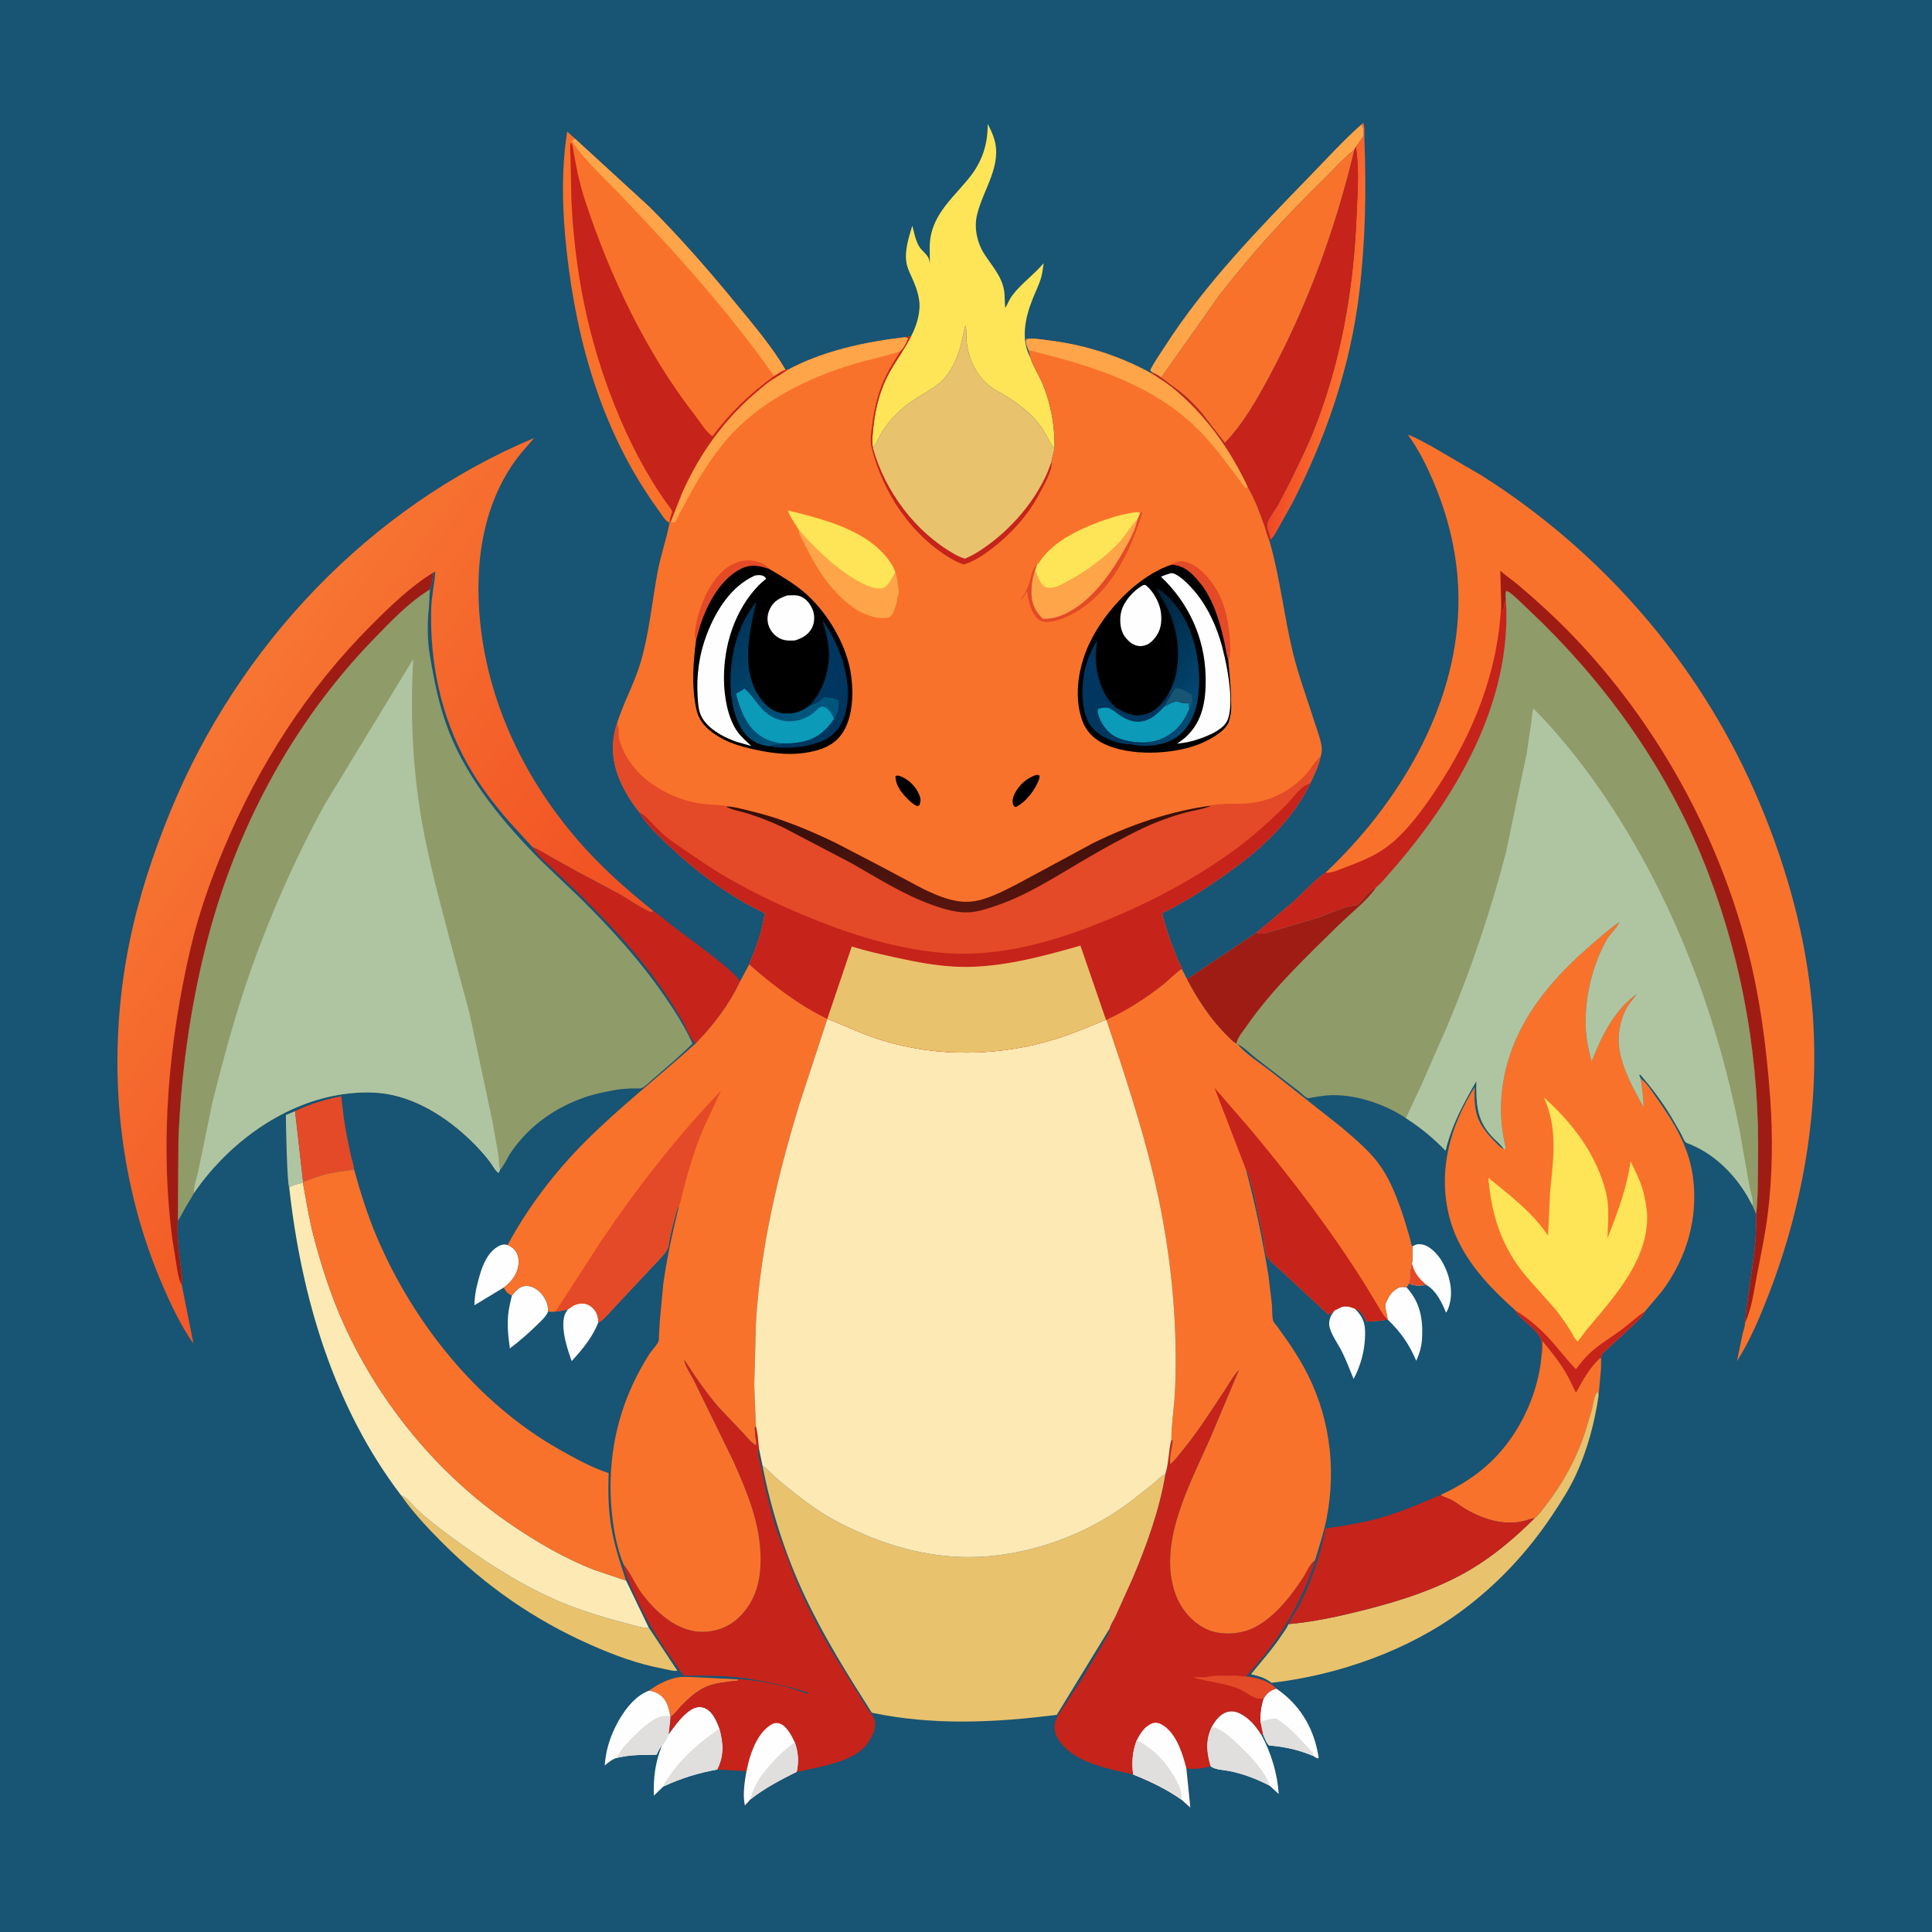<svg version="1.1" xmlns="http://www.w3.org/2000/svg" style="display: block;" viewBox="0 0 2048 2048" width="1024" height="1024">
<defs>
	<linearGradient id="Gradient1" gradientUnits="userSpaceOnUse" x1="1374.91" y1="355.328" x2="1430.7" y2="363.921">
		<stop class="stop0" offset="0" stop-opacity="1" stop-color="rgb(239,73,38)"/>
		<stop class="stop1" offset="1" stop-opacity="1" stop-color="rgb(255,114,47)"/>
	</linearGradient>
	<linearGradient id="Gradient2" gradientUnits="userSpaceOnUse" x1="588.406" y1="1091.32" x2="193.993" y2="810.21">
		<stop class="stop0" offset="0" stop-opacity="1" stop-color="rgb(241,79,34)"/>
		<stop class="stop1" offset="1" stop-opacity="1" stop-color="rgb(247,117,50)"/>
	</linearGradient>
	<linearGradient id="Gradient3" gradientUnits="userSpaceOnUse" x1="1193.79" y1="685.983" x2="1275.68" y2="739.463">
		<stop class="stop0" offset="0" stop-opacity="1" stop-color="rgb(0,35,60)"/>
		<stop class="stop1" offset="1" stop-opacity="1" stop-color="rgb(0,74,118)"/>
	</linearGradient>
	<linearGradient id="Gradient4" gradientUnits="userSpaceOnUse" x1="763.539" y1="687.026" x2="853.888" y2="759.86">
		<stop class="stop0" offset="0" stop-opacity="1" stop-color="rgb(1,52,90)"/>
		<stop class="stop1" offset="1" stop-opacity="1" stop-color="rgb(0,85,125)"/>
	</linearGradient>
	<linearGradient id="Gradient5" gradientUnits="userSpaceOnUse" x1="1013.94" y1="863.402" x2="1015.23" y2="965.163">
		<stop class="stop0" offset="0" stop-opacity="1" stop-color="rgb(56,16,11)"/>
		<stop class="stop1" offset="1" stop-opacity="1" stop-color="rgb(88,21,14)"/>
	</linearGradient>
</defs>
<path transform="translate(0,0)" fill="rgb(24,84,115)" d="M -0 -0 L 2048 0 L 2048 2048 L -0 2048 L -0 -0 z"/>
<path transform="translate(0,0)" fill="rgb(175,197,161)" d="M 312.796 1177.88 L 321.29 1252.9 L 321.128 1253.74 C 316.586 1254.85 310.401 1256 306.568 1258.7 C 304.248 1255.5 303.03 1189.04 302.997 1181.97 L 312.796 1177.88 z"/>
<path transform="translate(0,0)" fill="rgb(249,114,43)" d="M 688.13 1792.12 C 695.911 1786.09 707.546 1780.29 717.188 1778.28 C 723.163 1777.04 729.938 1777.75 736.04 1777.85 L 782.097 1780.17 L 782.5 1781.51 C 771.749 1782.82 759.598 1783.55 749.476 1787.65 C 738.971 1791.9 728.971 1801.19 721.209 1809.31 C 718.479 1812.17 714.522 1817.96 711.134 1819.5 L 710.408 1825.4 L 710.427 1818.95 C 709.367 1813.22 708.176 1807.55 704.993 1802.58 C 700.808 1796.03 695.504 1793.63 688.13 1792.12 z"/>
<path transform="translate(0,0)" fill="rgb(254,254,254)" d="M 601.881 1388.06 C 607.66 1383.6 611.977 1381.07 619.5 1381.94 C 623.836 1382.44 627.602 1385.22 630.224 1388.61 C 633.371 1392.67 634.276 1396.8 634.19 1401.84 C 628.3 1417.28 617.094 1430.82 605.998 1442.81 C 601.401 1429.87 595.345 1411.65 597.658 1397.76 L 597.902 1396.5 C 598.541 1393.1 599.94 1390.85 601.881 1388.06 z"/>
<path transform="translate(0,0)" fill="rgb(254,254,254)" d="M 533.922 1364.86 L 502.839 1383.64 C 503.116 1376.87 503.815 1370.03 505.442 1363.44 C 508.993 1349.06 513.757 1329.96 527.256 1321.73 C 530.996 1319.45 533.856 1318.65 538.092 1319.76 C 542.438 1321.59 546.076 1324.42 548.05 1328.84 C 550.855 1335.12 550.059 1342.84 547.317 1348.99 C 544.477 1355.36 539.57 1360.84 533.922 1364.86 z"/>
<path transform="translate(0,0)" fill="rgb(254,254,254)" d="M 1497.19 1321.25 C 1500.96 1319.06 1502.91 1318.39 1507.5 1319.18 C 1516.17 1320.68 1524.46 1330.06 1528.7 1337.36 C 1536.29 1350.46 1540.81 1368.39 1536.4 1383.28 C 1535.52 1386.24 1534.66 1388.98 1532.86 1391.51 C 1528.42 1380.7 1522.65 1368.38 1512.15 1362.13 C 1506.45 1362.81 1498.8 1363.43 1493.67 1360.51 C 1495.45 1353.38 1493.79 1346.03 1496.72 1339.21 C 1497.96 1334.26 1497 1326.6 1497.19 1321.25 z"/>
<path transform="translate(0,0)" fill="rgb(228,74,39)" d="M 1493.67 1360.51 C 1495.45 1353.38 1493.79 1346.03 1496.72 1339.21 C 1499.5 1349.72 1504.11 1355.21 1512.15 1362.13 C 1506.45 1362.81 1498.8 1363.43 1493.67 1360.51 z"/>
<path transform="translate(0,0)" fill="rgb(254,254,254)" d="M 1470.75 1398.32 C 1470.9 1393.58 1467.56 1386.26 1468.61 1382.29 L 1469.08 1381.19 C 1471.64 1375.08 1474.6 1369.83 1480.41 1366.26 C 1484.24 1363.91 1486.8 1363.85 1491.08 1364.79 C 1505.02 1379.9 1508.4 1397.21 1507.52 1417.32 C 1507.09 1427.01 1505.14 1433.73 1501.3 1442.53 C 1493.91 1425.07 1484.76 1411.95 1471.02 1398.78 L 1470.75 1398.32 z"/>
<path transform="translate(0,0)" fill="rgb(254,254,254)" d="M 1414.81 1388.94 L 1417.5 1387.76 L 1421.43 1385.71 C 1426.4 1383.69 1431.57 1385.27 1436.25 1387.26 C 1445.03 1396.22 1447.25 1402.51 1447.07 1415 C 1446.84 1431.15 1442.53 1447.54 1434.86 1461.71 C 1430.91 1452.17 1427.29 1442.5 1422.74 1433.22 C 1418.47 1424.5 1411.72 1416.11 1409.34 1406.59 C 1408.51 1403.28 1409.05 1399.21 1410.42 1396.12 C 1411.56 1393.56 1413.2 1391.23 1414.81 1388.94 z"/>
<path transform="translate(0,0)" fill="rgb(254,254,254)" d="M 542.612 1373.4 C 546.24 1369 550.083 1363.96 556.173 1363.24 C 561.838 1362.58 567.068 1364.99 571.206 1368.67 C 577.142 1373.95 580.82 1381.05 581.16 1389.03 L 581.163 1390 C 578.929 1395.5 573.943 1399.95 569.77 1404.03 C 560.505 1413.1 550.765 1421.55 540.461 1429.41 C 538.303 1413.49 536.727 1398.74 540.456 1382.76 L 542.612 1373.4 z"/>
<path transform="translate(0,0)" fill="rgb(254,254,254)" d="M 1352.82 1789.93 C 1376.56 1805.86 1391.33 1829.37 1396.85 1857.55 L 1397.85 1863 L 1397 1864.16 C 1396 1863.62 1393.33 1862.59 1392.81 1861.7 C 1377.32 1855.03 1362.03 1851.55 1345.25 1850.25 C 1342.23 1847.63 1340.46 1841.82 1338.76 1838.14 L 1336.02 1825.04 C 1335.81 1815.96 1336.66 1808.91 1339.46 1800.26 C 1343.41 1794.43 1345.98 1792.05 1352.82 1789.93 z"/>
<path transform="translate(0,0)" fill="rgb(224,223,221)" d="M 1336.02 1825.04 C 1341.43 1823.36 1346.74 1822.14 1352.34 1821.41 C 1365.43 1829.17 1375.11 1839.8 1385.12 1851 C 1387.36 1853.51 1391.62 1857.16 1392.51 1860.41 L 1392.81 1861.7 C 1377.32 1855.03 1362.03 1851.55 1345.25 1850.25 C 1342.23 1847.63 1340.46 1841.82 1338.76 1838.14 L 1336.02 1825.04 z"/>
<path transform="translate(0,0)" fill="rgb(254,254,254)" d="M 688.13 1792.12 C 695.504 1793.63 700.808 1796.03 704.993 1802.58 C 708.176 1807.55 709.367 1813.22 710.427 1818.95 L 710.408 1825.4 L 708.886 1838.08 C 707.804 1841.61 704.289 1847.85 701.642 1850.42 L 700.524 1851.83 C 698.599 1854.33 697.317 1857.24 695.952 1860.07 C 683.535 1860.33 670.583 1859.9 658.421 1862.5 L 654.007 1863.39 C 648.833 1864.79 645.129 1868.21 641.004 1871.48 C 642.174 1856.69 645.649 1844.36 652.106 1831 C 659.297 1816.12 671.963 1797.86 688.13 1792.12 z"/>
<path transform="translate(0,0)" fill="rgb(224,223,221)" d="M 654.007 1863.39 C 656.839 1856.56 661.299 1851.19 666.431 1845.99 C 675.098 1837.2 688.324 1823.04 700.354 1819.71 C 703.517 1818.84 707.162 1818.97 710.427 1818.95 L 710.408 1825.4 L 708.886 1838.08 C 707.804 1841.61 704.289 1847.85 701.642 1850.42 L 700.524 1851.83 C 698.599 1854.33 697.317 1857.24 695.952 1860.07 C 683.535 1860.33 670.583 1859.9 658.421 1862.5 L 654.007 1863.39 z"/>
<path transform="translate(0,0)" fill="rgb(254,254,254)" d="M 1284.56 1830.15 C 1288.36 1823.69 1293.32 1816.86 1300.89 1814.67 C 1307.14 1812.87 1312.61 1814.97 1317.93 1818.3 C 1326.32 1823.55 1332.02 1830.91 1337.24 1839.13 C 1347.48 1858.49 1354.08 1879.75 1355.5 1901.69 L 1345.75 1892.82 C 1332.07 1885.78 1318.11 1880.34 1302.98 1877.33 C 1297.26 1876.19 1287.02 1876.05 1283.04 1871.87 C 1278.74 1857.15 1277.67 1844.32 1284.56 1830.15 z"/>
<path transform="translate(0,0)" fill="rgb(224,223,221)" d="M 1284.56 1830.15 C 1297.11 1833.53 1308.85 1845.37 1317.8 1854.28 C 1322.64 1859.1 1327.64 1863.76 1331.76 1869.22 C 1337.26 1876.52 1343.5 1883.77 1345.75 1892.82 C 1332.07 1885.78 1318.11 1880.34 1302.98 1877.33 C 1297.26 1876.19 1287.02 1876.05 1283.04 1871.87 C 1278.74 1857.15 1277.67 1844.32 1284.56 1830.15 z"/>
<path transform="translate(0,0)" fill="rgb(228,74,39)" d="M 312.796 1177.88 C 328.175 1170.37 345.034 1165.36 361.779 1162.05 C 363.418 1176.25 364.872 1190.58 367.717 1204.6 L 372.056 1225.44 C 373.179 1229.92 375.122 1235.21 375.376 1239.75 C 366.558 1241.22 357.729 1241.95 348.983 1243.9 C 339.431 1246.03 330.412 1249.44 321.29 1252.9 L 312.796 1177.88 z"/>
<path transform="translate(0,0)" fill="rgb(254,254,254)" d="M 708.886 1838.08 C 715.678 1829.07 723.799 1817.12 733.891 1811.63 C 737.877 1809.47 742.155 1808.81 746.5 1810.41 C 755.293 1813.64 759.577 1824.2 762.678 1832.2 C 766.997 1847.48 767.851 1861.18 760.453 1875.77 C 739.611 1879.51 722.455 1884.91 703.189 1893.72 L 693.102 1903.51 C 692.556 1884.19 694.482 1868.48 701.642 1850.42 C 704.289 1847.85 707.804 1841.61 708.886 1838.08 z"/>
<path transform="translate(0,0)" fill="rgb(224,223,221)" d="M 762.678 1832.2 C 766.997 1847.48 767.851 1861.18 760.453 1875.77 C 739.611 1879.51 722.455 1884.91 703.189 1893.72 C 704.496 1889.3 708.115 1884.74 710.768 1880.93 C 724.137 1861.71 743.521 1845.41 762.678 1832.2 z"/>
<path transform="translate(0,0)" fill="url(#Gradient1)" d="M 1443.04 132.001 L 1445 130.318 C 1447.01 132.89 1446.14 143.59 1446.3 147.5 C 1448.46 201.947 1447.36 256.433 1440.84 310.576 C 1431.34 389.362 1405.62 463.955 1369.37 534.336 L 1355.5 559.132 C 1353.07 563.212 1350.72 568.523 1347.12 571.694 L 1346.71 571.984 C 1346.11 568.899 1345.47 565.951 1344.35 563 C 1343.56 560.924 1342.7 557.208 1343.26 555 C 1344.75 549.101 1351.23 541.123 1354.34 535.794 L 1367.25 511.111 C 1375.39 494.226 1384.08 477.248 1391.14 459.893 C 1421.35 385.574 1434.94 307.023 1438.08 227.115 C 1438.99 204.082 1441.11 178.468 1437.23 155.707 L 1445.39 144.097 C 1445.12 140.256 1445.82 134.657 1443.04 132.001 z"/>
<path transform="translate(0,0)" fill="rgb(254,165,73)" d="M 1443.04 132.001 C 1445.82 134.657 1445.12 140.256 1445.39 144.097 L 1437.23 155.707 L 1435.59 158.794 C 1423.62 167.971 1412.97 180.48 1402.1 191.038 C 1363.28 228.73 1325.54 270.27 1292.5 313.127 L 1230.91 400.186 C 1228 398.049 1225.23 396.484 1221.93 395.036 C 1220.81 394.303 1220.09 393.473 1219.18 392.5 C 1223.53 383.707 1229.67 375.208 1234.97 366.937 C 1277.41 300.775 1334.57 242.142 1389.21 185.933 C 1406.79 167.851 1424.15 148.698 1443.04 132.001 z"/>
<path transform="translate(0,0)" fill="rgb(233,194,109)" d="M 425.258 1585.24 C 431.544 1587.27 437.032 1595.24 441.837 1599.83 C 452.327 1609.83 464.094 1618.67 475.72 1627.29 C 510.723 1653.24 547.108 1677.19 587 1695.05 C 606.511 1703.79 627.429 1710.62 647.938 1716.57 L 676.42 1724.16 C 680.054 1724.97 683.918 1726.12 687.557 1725.06 L 718.002 1770.98 C 714.445 1771.91 706.903 1769.61 703 1768.9 C 676.161 1763.98 650.525 1754.41 625.653 1743.38 C 566.103 1716.97 514.577 1681.12 468.641 1635.08 C 453.242 1619.64 437.75 1603.16 425.258 1585.24 z"/>
<path transform="translate(0,0)" fill="rgb(198,35,27)" d="M 564.372 897.954 C 570.874 900.254 576.461 904.098 582.44 907.454 L 611.662 923.743 L 656.685 947.698 C 662.111 950.787 686.649 967.094 690.48 966.791 C 691.284 966.727 691.955 966.136 692.693 965.809 C 700.931 971.021 708.234 977.962 716 983.886 C 726.593 991.967 780.958 1030.9 783.992 1039.96 L 784.173 1040.97 C 772.942 1064.87 755.894 1087.31 737.396 1106.08 C 731.186 1100.68 727.571 1089.58 723.594 1082.36 L 711.593 1062.75 C 701.782 1047.59 690.826 1032.49 679.495 1018.41 C 658.717 992.599 635.005 968.506 611.48 945.191 L 582.524 917.926 C 576.096 911.883 568.809 905.649 564.372 897.954 z"/>
<path transform="translate(0,0)" fill="rgb(249,114,43)" d="M 1634.07 1437.4 L 1634.27 1436.47 C 1635.29 1431.42 1635.03 1426.43 1634.9 1421.32 C 1643.79 1431.81 1652.43 1442.73 1659.52 1454.55 C 1663.66 1461.47 1666.94 1469.04 1670.61 1476.23 C 1677.71 1463.06 1685.26 1449.35 1696.5 1439.21 L 1697.3 1440 L 1697.18 1450.2 L 1694.57 1479.52 L 1694.09 1476 L 1692.92 1475.78 C 1689.52 1479.92 1688.75 1489.11 1687.37 1494.38 L 1680.31 1517.92 C 1670.81 1546.83 1656.14 1573.47 1637.33 1597.35 C 1634.57 1600.85 1630.47 1607.04 1626.7 1609.39 C 1624.67 1609.53 1622.67 1610.07 1620.76 1610.74 C 1598.04 1618.78 1573.32 1611.33 1553.31 1599.51 C 1546.98 1595.77 1541.14 1590.45 1534.15 1588.1 C 1531.42 1587.18 1529.46 1586.27 1527.03 1584.71 C 1543.83 1577.06 1559.36 1567.78 1573.5 1555.82 C 1607.38 1527.14 1630.23 1481.47 1634.07 1437.4 z"/>
<path transform="translate(0,0)" fill="rgb(233,194,109)" d="M 1626.7 1609.39 C 1630.47 1607.04 1634.57 1600.85 1637.33 1597.35 C 1656.14 1573.47 1670.81 1546.83 1680.31 1517.92 L 1687.37 1494.38 C 1688.75 1489.11 1689.52 1479.92 1692.92 1475.78 L 1694.09 1476 L 1694.57 1479.52 C 1690.36 1508.35 1682.69 1537.04 1670.47 1563.54 C 1663.66 1578.29 1654.59 1592.37 1645.59 1605.89 C 1619.53 1645.04 1587.69 1679.2 1549.88 1707.26 C 1492.69 1749.71 1418.44 1775.73 1347.96 1783.87 L 1346.55 1782.89 C 1342.37 1779.97 1338.99 1778.2 1334 1776.87 L 1326.12 1774.76 C 1337.15 1760.95 1348.51 1748.68 1358.33 1733.81 C 1360.73 1730.19 1364.33 1725.68 1365.78 1721.62 C 1392.53 1719.29 1419.42 1713.38 1445.43 1706.82 C 1485.13 1696.81 1525.4 1683.94 1560.62 1662.66 C 1584.88 1647.99 1606.68 1629.35 1626.7 1609.39 z"/>
<path transform="translate(0,0)" fill="rgb(198,35,27)" d="M 1365.78 1721.62 C 1369.65 1713.74 1374.8 1706.54 1378.75 1698.7 C 1390.75 1674.89 1400.12 1646.77 1405.13 1620.67 C 1410.35 1618.91 1416.52 1618.75 1422 1617.89 L 1448 1612.91 C 1476.29 1606.54 1500.64 1596.1 1527.03 1584.71 C 1529.46 1586.27 1531.42 1587.18 1534.15 1588.1 C 1541.14 1590.45 1546.98 1595.77 1553.31 1599.51 C 1573.32 1611.33 1598.04 1618.78 1620.76 1610.74 C 1622.67 1610.07 1624.67 1609.53 1626.7 1609.39 C 1606.68 1629.35 1584.88 1647.99 1560.62 1662.66 C 1525.4 1683.94 1485.13 1696.81 1445.43 1706.82 C 1419.42 1713.38 1392.53 1719.29 1365.78 1721.62 z"/>
<path transform="translate(0,0)" fill="rgb(198,35,27)" d="M 1437.23 155.707 C 1441.11 178.468 1438.99 204.082 1438.08 227.115 C 1434.94 307.023 1421.35 385.574 1391.14 459.893 C 1384.08 477.248 1375.39 494.226 1367.25 511.111 L 1354.34 535.794 C 1351.23 541.123 1344.75 549.101 1343.26 555 C 1342.7 557.208 1343.56 560.924 1344.35 563 C 1345.47 565.951 1346.11 568.899 1346.71 571.984 L 1345.73 573.485 C 1343.39 568.629 1342.37 563.38 1340.6 558.315 C 1335.71 544.323 1330.2 528.985 1322.58 516.254 C 1303.86 476.16 1277.28 438.927 1242.73 410.973 C 1235.93 405.469 1228.45 400.964 1221.15 396.152 L 1221.93 395.036 C 1225.23 396.484 1228 398.049 1230.91 400.186 L 1251.49 415.5 C 1259.53 421.945 1267.54 430.135 1274.23 437.997 L 1298.35 469.306 C 1317.35 450.028 1332.58 423.033 1345.34 399.312 C 1386.15 323.426 1415.68 242.555 1435.59 158.794 L 1437.23 155.707 z"/>
<path transform="translate(0,0)" fill="rgb(249,114,43)" d="M 1230.91 400.186 L 1292.5 313.127 C 1325.54 270.27 1363.28 228.73 1402.1 191.038 C 1412.97 180.48 1423.62 167.971 1435.59 158.794 C 1415.68 242.555 1386.15 323.426 1345.34 399.312 C 1332.58 423.033 1317.35 450.028 1298.35 469.306 L 1274.23 437.997 C 1267.54 430.135 1259.53 421.945 1251.49 415.5 L 1230.91 400.186 z"/>
<path transform="translate(0,0)" fill="rgb(254,229,87)" d="M 965.72 356.544 L 966.323 355.429 C 971.82 345.025 976.269 329.694 974.261 318 L 973.969 316.198 C 972.557 307.878 969.586 300.785 966.137 293.119 C 963.985 288.332 961.73 283.617 960.854 278.395 C 958.723 265.69 963.378 251.302 967.099 239.247 C 968.924 246.245 970.384 254.236 973.94 260.599 C 977.551 267.063 984.367 269.656 985.367 277.5 L 985.622 278.991 L 985.729 279.895 C 985.769 268.675 984.54 258.079 987.337 247 C 993.415 222.926 1012.21 207.339 1027.13 188.861 C 1040.93 171.765 1047.21 153.264 1046.99 131.398 C 1049.39 135.89 1051.51 140.144 1053.12 145 L 1053.62 146.447 C 1062.93 174.922 1042.31 200.542 1035.9 227 L 1035.57 228.348 C 1032.45 241.676 1035.86 257.483 1043.12 268.827 C 1050.94 281.067 1061.78 292.665 1064.29 307.532 C 1065.34 313.77 1064.86 320.21 1065.63 326.498 C 1068.32 321.931 1070.25 316.782 1073.48 312.59 C 1082.97 300.298 1096.31 291.002 1106.33 278.939 C 1105.58 283.892 1105.07 289.194 1103.7 294 C 1101.4 302.091 1097.44 309.716 1094.38 317.532 C 1086.76 336.959 1081.74 359.797 1092.25 379.071 L 1092.78 380.76 C 1095.38 388.672 1100.53 396.395 1103.94 404.091 C 1113.63 425.939 1118.56 452.118 1117.75 475.975 C 1112.95 469.609 1109.75 461.739 1105.34 454.968 C 1093.44 436.685 1074.67 424.28 1056 413.759 C 1037.53 403.353 1027.06 383.199 1024.69 362.591 C 1024.05 357.026 1024.97 350.086 1023.42 344.825 C 1021.13 352.666 1020.04 360.716 1017.75 368.5 C 1014.25 380.409 1008.12 394.056 999.298 402.9 C 993.713 408.498 987.085 412.493 980.371 416.57 C 969.71 423.046 959.672 429.407 950.798 438.262 C 944.518 444.529 939.027 451.088 934.5 458.735 C 931.446 463.894 929.183 469.515 925.759 474.429 L 925.269 475.119 C 924.173 467.097 924.973 458.983 925.94 451 C 928.343 431.15 933.104 412.362 942.86 394.76 C 950.079 381.736 958.992 369.879 965.72 356.544 z"/>
<path transform="translate(0,0)" fill="rgb(252,233,179)" d="M 306.568 1258.7 C 310.401 1256 316.586 1254.85 321.128 1253.74 C 324.591 1272.27 327.378 1290.85 332.114 1309.12 C 340.572 1341.74 351.314 1374.99 365.375 1405.65 C 403.709 1489.23 464.961 1563.44 540.906 1615.45 C 568.676 1634.47 598.407 1651.85 629.844 1664.1 L 663.687 1675.5 L 687.557 1725.06 C 683.918 1726.12 680.054 1724.97 676.42 1724.16 L 647.938 1716.57 C 627.429 1710.62 606.511 1703.79 587 1695.05 C 547.108 1677.19 510.723 1653.24 475.72 1627.29 C 464.094 1618.67 452.327 1609.83 441.837 1599.83 C 437.032 1595.24 431.544 1587.27 425.258 1585.24 C 353.58 1491.22 319.435 1374.95 306.568 1258.7 z"/>
<path transform="translate(0,0)" fill="rgb(233,194,109)" d="M 925.269 475.119 L 925.759 474.429 C 929.183 469.515 931.446 463.894 934.5 458.735 C 939.027 451.088 944.518 444.529 950.798 438.262 C 959.672 429.407 969.71 423.046 980.371 416.57 C 987.085 412.493 993.713 408.498 999.298 402.9 C 1008.12 394.056 1014.25 380.409 1017.75 368.5 C 1020.04 360.716 1021.13 352.666 1023.42 344.825 C 1024.97 350.086 1024.05 357.026 1024.69 362.591 C 1027.06 383.199 1037.53 403.353 1056 413.759 C 1074.67 424.28 1093.44 436.685 1105.34 454.968 C 1109.75 461.739 1112.95 469.609 1117.75 475.975 C 1117.34 478.384 1114.26 488.151 1114.65 489.827 L 1110.55 500.647 C 1097.83 529.867 1075.45 556.754 1050.12 575.867 C 1041.47 582.392 1032.78 588.33 1022.68 592.357 C 1018.81 591.061 1015.31 589.555 1011.76 587.549 C 969.946 563.852 938.164 521.003 925.269 475.119 z"/>
<path transform="translate(0,0)" fill="rgb(198,35,27)" d="M 660.82 1658.06 C 668.423 1667.22 673.006 1679.13 680.227 1688.9 C 690 1702.14 704.417 1716.7 719.488 1723.69 L 720.818 1724.29 C 724.675 1726.07 728.532 1727.47 732.674 1728.43 C 747.276 1731.8 763.252 1728.84 775.719 1720.56 C 784.864 1714.48 792.655 1704.88 797.572 1695.17 C 804.234 1682.02 806.317 1667.16 806.265 1652.54 C 806.133 1615.15 792.114 1582 777.202 1548.5 L 735.129 1462.58 C 732.945 1458.28 724.66 1445.49 725.5 1441.43 C 736.804 1459.21 748.838 1476.59 762.627 1492.56 L 786.783 1517.91 C 790.822 1522.11 796.362 1529.54 801.5 1532.11 C 801.551 1529.99 801.888 1527.51 801.159 1525.5 C 800.06 1522.48 800.584 1518.27 800.132 1514.99 L 799.858 1513.13 L 801.29 1512 C 803.56 1519.4 803.612 1528.35 804.663 1536.09 L 803.351 1536.55 L 803.959 1542.01 C 804.183 1544.19 804.7 1545.9 805.241 1548 L 812.252 1581 L 816.256 1597.14 C 819.17 1608.06 822.226 1619.95 826.665 1630.35 L 843.264 1674 C 853.793 1699.42 866.917 1724.44 880.545 1748.32 L 918.411 1809.38 C 920.718 1813.33 924.207 1816.95 926.195 1821 C 928.752 1826.21 927.629 1832.64 925.455 1837.72 C 918.849 1853.16 908.248 1860.43 893 1866.15 C 881.693 1870.39 870.199 1872.96 858.412 1875.36 C 853.878 1876.29 849.164 1877.71 844.568 1878.13 C 827.049 1886.94 810.811 1895.33 795.344 1907.51 L 789.662 1913.79 C 787.014 1903.31 789.384 1888.07 791.313 1877.52 L 760.453 1875.77 C 767.851 1861.18 766.997 1847.48 762.678 1832.2 C 759.577 1824.2 755.293 1813.64 746.5 1810.41 C 742.155 1808.81 737.877 1809.47 733.891 1811.63 C 723.799 1817.12 715.678 1829.07 708.886 1838.08 L 710.408 1825.4 L 711.134 1819.5 C 714.522 1817.96 718.479 1812.17 721.209 1809.31 C 728.971 1801.19 738.971 1791.9 749.476 1787.65 C 759.598 1783.55 771.749 1782.82 782.5 1781.51 L 782.097 1780.17 C 785.388 1779.56 789.154 1780.43 792.5 1780.76 C 806.438 1782.12 820.183 1784.87 833.772 1788.21 L 856.5 1795.49 L 857.461 1794.5 C 837.325 1787.96 818.8 1783.87 798 1780.22 C 774.301 1776.07 749.159 1776.19 725.145 1776.28 C 721.585 1772.8 718.949 1767.86 716.012 1763.83 C 698.655 1740 684.188 1716.04 672.078 1689.08 C 667.638 1679.19 662.796 1668.75 660.82 1658.06 z"/>
<path transform="translate(0,0)" fill="rgb(254,254,254)" d="M 791.313 1877.52 L 793.454 1868.13 C 797.088 1853.91 804.667 1835.29 818.184 1827.84 C 820.878 1826.35 823.487 1826.03 826.406 1826.99 C 834.034 1829.51 839.271 1840.1 842.465 1846.9 C 846.198 1857.23 846.914 1867.36 844.568 1878.13 C 827.049 1886.94 810.811 1895.33 795.344 1907.51 L 789.662 1913.79 C 787.014 1903.31 789.384 1888.07 791.313 1877.52 z"/>
<path transform="translate(0,0)" fill="rgb(224,223,221)" d="M 842.465 1846.9 C 846.198 1857.23 846.914 1867.36 844.568 1878.13 C 827.049 1886.94 810.811 1895.33 795.344 1907.51 C 797.725 1898.46 801.522 1889.83 807.145 1882.27 L 808.111 1881 C 817.668 1868.16 829.422 1856.16 842.465 1846.9 z"/>
<path transform="translate(0,0)" fill="rgb(198,35,27)" d="M 1241.73 1526.1 L 1243.13 1527.13 C 1242.64 1534.67 1239.26 1544.89 1240.5 1552.05 C 1245.55 1548.09 1250.07 1541.65 1254.17 1536.64 C 1270.5 1516.67 1284.33 1494.58 1298.61 1473.13 C 1302.97 1466.58 1307.97 1457.36 1313.55 1451.92 L 1283.62 1522.88 C 1262.26 1572.07 1225.94 1635.95 1246.46 1690.79 C 1252.2 1706.12 1264.36 1720.35 1279.39 1727.15 C 1292.5 1733.09 1310.59 1732.72 1324.02 1727.63 C 1348.01 1718.53 1367.74 1693.07 1381.36 1672.24 C 1384.82 1666.93 1388.55 1657.15 1393.94 1654.14 C 1391.17 1665.12 1386.56 1675.86 1381.94 1686.18 C 1369.38 1714.21 1353.12 1740.22 1332.84 1763.37 C 1328.97 1767.78 1324.95 1773.27 1320.51 1777.02 C 1331.71 1778.36 1344.72 1781.46 1352.82 1789.93 C 1345.98 1792.05 1343.41 1794.43 1339.46 1800.26 C 1336.66 1808.91 1335.81 1815.96 1336.02 1825.04 L 1338.76 1838.14 L 1337.24 1839.13 C 1332.02 1830.91 1326.32 1823.55 1317.93 1818.3 C 1312.61 1814.97 1307.14 1812.87 1300.89 1814.67 C 1293.32 1816.86 1288.36 1823.69 1284.56 1830.15 C 1277.67 1844.32 1278.74 1857.15 1283.04 1871.87 C 1279.04 1874.81 1263.76 1875.67 1258.47 1874.63 L 1257.56 1874.38 L 1261.79 1916.1 L 1252.57 1907.84 C 1236.45 1896.47 1219.46 1888.39 1201.17 1881.06 C 1175.13 1874.93 1138.87 1868.82 1122.68 1845.07 C 1119.12 1839.85 1117.05 1834.17 1118.04 1827.79 C 1119.02 1821.4 1124.34 1814.34 1127.78 1809 L 1146.79 1780 L 1168.75 1742.87 C 1171.22 1738.44 1175.85 1732.11 1176.41 1727.18 L 1176.42 1726.03 C 1176.81 1722.74 1180.75 1717.01 1182.25 1713.81 L 1200.65 1673 C 1215.49 1638.06 1229.2 1600.02 1235.39 1562.48 C 1239.06 1550.67 1238.6 1537.89 1241.73 1526.1 z"/>
<path transform="translate(0,0)" fill="rgb(228,74,39)" d="M 1339.46 1800.26 C 1330.51 1803.05 1321.56 1793.69 1313.33 1790.29 C 1298.15 1784.02 1280.58 1783.01 1264.85 1778.15 C 1270.17 1777.36 1276.51 1778.54 1281.5 1777.37 C 1288.79 1775.66 1297.22 1776.36 1304.87 1776.39 C 1307.4 1776.4 1311.07 1775.93 1313.5 1776.49 C 1316.01 1777.07 1316.69 1777.39 1319.48 1777.12 L 1320.51 1777.02 C 1331.71 1778.36 1344.72 1781.46 1352.82 1789.93 C 1345.98 1792.05 1343.41 1794.43 1339.46 1800.26 z"/>
<path transform="translate(0,0)" fill="rgb(254,254,254)" d="M 1205.01 1844.83 C 1208.62 1837.51 1213.34 1830.02 1221.34 1826.89 C 1224.64 1825.59 1227.91 1826.19 1230.97 1827.8 C 1245.44 1835.43 1252.43 1855.34 1256.41 1870.1 L 1257.56 1874.38 L 1261.79 1916.1 L 1252.57 1907.84 C 1236.45 1896.47 1219.46 1888.39 1201.17 1881.06 C 1199.64 1868.27 1200.31 1856.91 1205.01 1844.83 z"/>
<path transform="translate(0,0)" fill="rgb(224,223,221)" d="M 1201.17 1881.06 C 1199.64 1868.27 1200.31 1856.91 1205.01 1844.83 C 1224.69 1853.5 1242.56 1875.24 1250.65 1895.09 C 1251.99 1898.39 1252.22 1901.12 1252.39 1904.62 L 1252.51 1906.61 L 1252.57 1907.84 C 1236.45 1896.47 1219.46 1888.39 1201.17 1881.06 z"/>
<path transform="translate(0,0)" fill="rgb(249,114,43)" d="M 321.29 1252.9 C 330.412 1249.44 339.431 1246.03 348.983 1243.9 C 357.729 1241.95 366.558 1241.22 375.376 1239.75 C 382.07 1264.1 389.816 1288.73 399.74 1311.98 C 438.332 1402.4 505.92 1487.23 592.188 1536.09 C 609.073 1545.65 626.667 1555.47 645.152 1561.57 C 644.545 1581.03 644.743 1599.81 648.023 1619.06 C 651.337 1638.51 657.383 1656.87 663.687 1675.5 L 629.844 1664.1 C 598.407 1651.85 568.676 1634.47 540.906 1615.45 C 464.961 1563.44 403.709 1489.23 365.375 1405.65 C 351.314 1374.99 340.572 1341.74 332.114 1309.12 C 327.378 1290.85 324.591 1272.27 321.128 1253.74 L 321.29 1252.9 z"/>
<path transform="translate(0,0)" fill="rgb(249,114,43)" d="M 709.78 554.213 C 705.364 552.652 700.827 544.667 698.038 540.836 C 639.013 459.774 611.536 364.483 600.66 266 C 596.066 224.398 594.722 180.943 601.229 139.464 L 609.478 146.951 L 688.32 219.232 C 721.338 252.163 751.583 287.014 781.154 323.028 C 799.15 344.945 818.249 367.422 832.646 391.936 L 834.823 392.166 L 833.935 392.823 C 827.335 397.646 819.968 401.196 813.5 406.229 C 773.241 437.561 744.102 475.704 723.345 522.221 L 711.131 553.13 L 709.78 554.213 z"/>
<path transform="translate(0,0)" fill="rgb(254,165,73)" d="M 609.478 146.951 L 688.32 219.232 C 721.338 252.163 751.583 287.014 781.154 323.028 C 799.15 344.945 818.249 367.422 832.646 391.936 C 828.356 393.704 824.484 396.174 820.618 398.722 C 780.802 342.185 735.963 289.967 688.717 239.526 L 653.599 202.323 C 636.963 185.437 619.561 169.372 606.185 149.677 L 609.478 146.951 z"/>
<path transform="translate(0,0)" fill="rgb(198,35,27)" d="M 604.907 150.824 L 605.896 152.287 C 607.728 155.185 607.538 158.633 608.103 161.91 L 612.228 183.007 C 614.524 193.308 617.229 203.581 620.536 213.607 C 646.795 293.206 685.069 373.897 736.704 440.242 C 741.78 446.764 748.438 458.068 755.23 462.338 C 774.07 437.481 795.197 416.801 820.618 398.722 C 824.484 396.174 828.356 393.704 832.646 391.936 L 834.823 392.166 L 833.935 392.823 C 827.335 397.646 819.968 401.196 813.5 406.229 C 773.241 437.561 744.102 475.704 723.345 522.221 L 711.131 553.13 L 709.78 554.213 C 709.781 550.257 711.438 546.16 712.534 542.381 C 711.635 539.354 708.91 536.511 707.054 533.921 C 684.417 502.332 666.092 466.182 651.709 430.192 C 623.228 358.929 609.142 287.599 605.674 211.055 L 604.823 169.584 C 604.758 163.411 603.912 156.913 604.907 150.824 z"/>
<path transform="translate(0,0)" fill="rgb(233,194,109)" d="M 808.25 1553.55 L 809.681 1554.61 C 814.853 1558.54 819.219 1563.68 824.178 1567.92 C 836.743 1578.66 850.086 1589.17 863.662 1598.61 C 879.303 1609.48 896.258 1617.95 913.688 1625.54 C 959.216 1645.37 1007.42 1654.93 1057.03 1648.75 C 1107.33 1642.48 1155.37 1623.48 1196.24 1593.35 L 1220.11 1574.74 C 1224.97 1570.71 1229.88 1565.51 1235.39 1562.48 C 1229.2 1600.02 1215.49 1638.06 1200.65 1673 L 1182.25 1713.81 C 1180.75 1717.01 1176.81 1722.74 1176.42 1726.03 L 1120.23 1817.81 C 1054.69 1826.08 989.339 1829.26 924.196 1815.57 C 898.648 1775.52 873.391 1735.1 853.163 1692.03 C 832.352 1647.72 817.616 1601.53 808.25 1553.55 z"/>
<path transform="translate(0,0)" fill="rgb(249,114,43)" d="M 1594.07 1217.95 L 1595.81 1218 C 1595.91 1216 1596.05 1216.44 1595.69 1214.89 C 1590.11 1190.67 1589.53 1168 1594.05 1143.5 C 1604.84 1085.12 1641.88 1040.24 1685.64 1002.5 C 1695.67 993.853 1705.67 984.847 1716.57 977.32 C 1715.62 981.906 1706.8 990.134 1704.04 994.793 C 1687.9 1022.04 1679.34 1059.46 1681.09 1091.12 C 1681.74 1102.85 1684.33 1114.01 1687.13 1125.36 C 1697.42 1098.84 1711.38 1070.05 1735.39 1053.46 L 1727.1 1064.37 C 1718.15 1076.68 1714.18 1096.74 1716.58 1111.57 L 1716.83 1113 C 1720.54 1134.97 1731.69 1154.28 1742.2 1173.59 C 1742.16 1163.11 1740.65 1153.42 1739.07 1143.1 C 1746.02 1148.31 1751.2 1156.93 1756.19 1163.99 C 1774.23 1189.54 1789.86 1214.75 1794.38 1246.23 C 1800.71 1290.34 1788.22 1333.46 1761.67 1368.86 L 1743.81 1390.04 C 1741.21 1395.79 1735.99 1400.1 1731.5 1404.46 L 1705.18 1428.89 C 1703.41 1430.58 1698.81 1434.17 1697.92 1436.36 C 1696.72 1439.32 1697.85 1446.44 1697.18 1450.2 L 1697.3 1440 L 1696.5 1439.21 C 1685.26 1449.35 1677.71 1463.06 1670.61 1476.23 C 1666.94 1469.04 1663.66 1461.47 1659.52 1454.55 C 1652.43 1442.73 1643.79 1431.81 1634.9 1421.32 C 1635.03 1426.43 1635.29 1431.42 1634.27 1436.47 L 1634.07 1437.4 C 1633.89 1433.29 1634.97 1423.08 1633.6 1419.81 C 1628.48 1407.59 1612.64 1400.24 1606.19 1389.04 C 1606.17 1388.68 1603.88 1386.79 1603.81 1386.73 C 1573.24 1359.31 1545.02 1327.85 1535.54 1286.71 C 1524.52 1238.93 1537.6 1193.05 1563.26 1152.29 C 1562.81 1162.21 1562.86 1172.99 1565.83 1182.52 C 1569.19 1193.3 1577.08 1202.64 1584.93 1210.47 C 1587.22 1212.75 1589.86 1215.97 1592.8 1217.38 L 1594.07 1217.95 z"/>
<path transform="translate(0,0)" fill="rgb(198,35,27)" d="M 1606.19 1389.04 C 1619.22 1396.92 1631.22 1407.06 1641.6 1418.23 C 1651.59 1428.98 1660.32 1440.9 1670.58 1451.41 C 1675.35 1445.2 1680.15 1438.97 1685.97 1433.7 C 1696.43 1424.23 1708.92 1417.08 1720.16 1408.59 C 1728.16 1402.54 1735.41 1395.5 1743.81 1390.04 C 1741.21 1395.79 1735.99 1400.1 1731.5 1404.46 L 1705.18 1428.89 C 1703.41 1430.58 1698.81 1434.17 1697.92 1436.36 C 1696.72 1439.32 1697.85 1446.44 1697.18 1450.2 L 1697.3 1440 L 1696.5 1439.21 C 1685.26 1449.35 1677.71 1463.06 1670.61 1476.23 C 1666.94 1469.04 1663.66 1461.47 1659.52 1454.55 C 1652.43 1442.73 1643.79 1431.81 1634.9 1421.32 C 1635.03 1426.43 1635.29 1431.42 1634.27 1436.47 L 1634.07 1437.4 C 1633.89 1433.29 1634.97 1423.08 1633.6 1419.81 C 1628.48 1407.59 1612.64 1400.24 1606.19 1389.04 z"/>
<path transform="translate(0,0)" fill="rgb(254,229,87)" d="M 1636.5 1163.21 C 1667.17 1190.75 1692.12 1223.36 1702.37 1263.81 C 1706.26 1279.17 1704.49 1297.04 1703.99 1312.74 C 1714.42 1285.74 1724.43 1260.05 1728.51 1231.16 C 1734.18 1242.87 1740.33 1254.62 1742.98 1267.46 L 1744.37 1274.5 L 1745.75 1283.5 C 1749.73 1332.4 1712.77 1372.89 1683.52 1407.61 L 1672.4 1422.08 C 1669.07 1419.17 1666.65 1413.61 1664.25 1409.83 C 1659.47 1402.31 1654.35 1394.85 1648.77 1387.91 L 1619.3 1354.7 C 1592.26 1323.39 1581.13 1289.29 1577.73 1248.57 C 1600.75 1267.29 1624.11 1284.8 1640.98 1309.72 L 1643.22 1263 C 1646.61 1228.17 1651.65 1196.29 1636.5 1163.21 z"/>
<path transform="translate(0,0)" fill="url(#Gradient2)" d="M 192.64 1361.74 L 205.092 1424.4 C 190.991 1404.32 179.853 1380.32 170.323 1357.74 C 123.092 1245.81 113.056 1118.85 137.014 1000 C 146.671 952.091 162.161 905.174 180.672 859.99 C 252.254 685.264 391.439 537.565 566.215 464.311 L 552.469 480.241 C 511.461 530.536 502.568 597.832 509.09 660.5 C 518.661 752.458 562.125 837.183 624.798 904.244 C 645.736 926.648 668.847 946.596 692.693 965.809 C 691.955 966.136 691.284 966.727 690.48 966.791 C 686.649 967.094 662.111 950.787 656.685 947.698 L 611.662 923.743 L 582.44 907.454 C 576.461 904.098 570.874 900.254 564.372 897.954 L 539.632 870.863 C 523.063 851.825 507.978 831.951 495.589 809.91 C 467.45 759.846 455.713 703.067 457.05 646 C 457.368 632.443 460.56 619.362 461.48 606.002 L 459.145 607.008 C 458.631 612.128 458.519 620.494 454.922 624.307 L 455.871 624.874 C 434.031 637.976 414.945 658.174 397.252 676.352 C 308.827 767.195 248.614 881.33 217.976 1003.91 C 201.417 1070.15 191.88 1139.37 189.192 1207.6 L 188.596 1293.85 C 187.647 1304.53 188.684 1316.45 189.658 1327.14 C 190.237 1333.49 194.266 1357.79 192.64 1361.74 z"/>
<path transform="translate(0,0)" fill="rgb(159,28,21)" d="M 192.64 1361.74 L 191.793 1360.46 C 189.693 1356.49 188.581 1349.51 187.695 1345 L 182.639 1313 C 169.277 1210.45 178.688 1104.67 202.226 1004.3 C 210.667 968.309 223.007 933.645 237.247 899.588 C 274.358 810.831 325.859 730.406 394.026 662.269 C 413.981 642.322 435.039 621.903 459.145 607.008 C 458.631 612.128 458.519 620.494 454.922 624.307 L 455.871 624.874 C 434.031 637.976 414.945 658.174 397.252 676.352 C 308.827 767.195 248.614 881.33 217.976 1003.91 C 201.417 1070.15 191.88 1139.37 189.192 1207.6 L 188.596 1293.85 C 187.647 1304.53 188.684 1316.45 189.658 1327.14 C 190.237 1333.49 194.266 1357.79 192.64 1361.74 z"/>
<path transform="translate(0,0)" fill="rgb(249,114,43)" d="M 1405.42 924.757 C 1481.73 852.71 1542.74 752.024 1545.9 644.781 C 1547.25 598.911 1538.02 555.091 1520.42 512.817 C 1512.82 494.566 1503.95 476.594 1492.26 460.601 C 1501.14 464.029 1509.26 468.757 1517.65 473.192 L 1571.29 504.5 C 1697.74 584.855 1798.48 700.325 1859.33 837.466 C 1889.81 906.138 1912.02 981.573 1919.91 1056.5 C 1931.14 1163.14 1913.42 1272.38 1874.91 1372.07 C 1865.7 1395.91 1855.02 1421.31 1841.26 1442.92 L 1847.1 1414.5 C 1847.77 1411.5 1850.06 1405.47 1849.68 1402.61 C 1853.07 1364.24 1862.72 1325.8 1861.63 1287.12 C 1863.64 1269.03 1863.27 1250.57 1863.59 1232.37 C 1865.42 1127.31 1848.39 1024.33 1810.94 926 C 1772.5 825.064 1711.97 736.864 1635.58 661.016 L 1610.22 636.709 C 1606.14 633.07 1601.99 628.632 1597 626.396 C 1595.3 628.275 1596.23 633.619 1596.33 636.301 C 1603.29 744.927 1542.56 846.811 1473.34 925.336 C 1468.93 930.339 1464.38 936.15 1459.16 940.279 L 1459.09 940.199 L 1457.48 941.164 C 1451.87 944.687 1446.65 951.263 1441.97 955.998 C 1440.61 957.373 1439.33 959.43 1437.38 959.593 C 1424.32 960.684 1409.92 968.454 1397.44 972.696 L 1350.22 986.64 C 1344.88 987.955 1336.91 991.586 1332.11 988.476 L 1370.92 955.992 C 1382.11 946.005 1393.19 933.133 1405.42 924.757 z"/>
<path transform="translate(0,0)" fill="rgb(198,35,27)" d="M 1596.33 636.301 C 1603.29 744.927 1542.56 846.811 1473.34 925.336 C 1468.93 930.339 1464.38 936.15 1459.16 940.279 L 1459.09 940.199 L 1457.48 941.164 C 1451.87 944.687 1446.65 951.263 1441.97 955.998 C 1440.61 957.373 1439.33 959.43 1437.38 959.593 C 1424.32 960.684 1409.92 968.454 1397.44 972.696 L 1350.22 986.64 C 1344.88 987.955 1336.91 991.586 1332.11 988.476 L 1370.92 955.992 C 1382.11 946.005 1393.19 933.133 1405.42 924.757 L 1406.7 925.298 C 1412.63 925.065 1419.41 921.96 1424.99 919.836 C 1439.63 914.255 1455.81 908.209 1468.5 898.913 L 1469.99 897.803 L 1477.99 891.5 C 1495.44 875.646 1509.4 856.439 1522.4 836.892 C 1561.87 777.533 1588.15 712.142 1591.33 640.416 C 1591.4 642.713 1591.47 644.747 1592.01 646.995 L 1592.99 646.995 L 1593.49 645 L 1594.49 643.5 C 1594.32 641.25 1594.34 639.916 1595.41 637.932 L 1596.33 636.301 z"/>
<path transform="translate(0,0)" fill="rgb(159,28,21)" d="M 1591.33 640.416 L 1590.36 604.962 L 1591.04 605.571 C 1597.16 610.966 1604 615.504 1610.23 620.797 C 1630.24 637.775 1649.53 655.453 1667.71 674.383 C 1755.09 765.365 1820.28 882.47 1852.04 1004.5 C 1865.7 1056.99 1872.78 1111.39 1876.57 1165.4 C 1879.38 1205.49 1878.85 1246.7 1873.92 1286.62 C 1871.18 1308.83 1866.53 1330.55 1862.29 1352.5 C 1859.01 1369.51 1857.03 1386.77 1849.68 1402.61 C 1853.07 1364.24 1862.72 1325.8 1861.63 1287.12 C 1863.64 1269.03 1863.27 1250.57 1863.59 1232.37 C 1865.42 1127.31 1848.39 1024.33 1810.94 926 C 1772.5 825.064 1711.97 736.864 1635.58 661.016 L 1610.22 636.709 C 1606.14 633.07 1601.99 628.632 1597 626.396 C 1595.3 628.275 1596.23 633.619 1596.33 636.301 L 1595.41 637.932 C 1594.34 639.916 1594.32 641.25 1594.49 643.5 L 1593.49 645 L 1592.99 646.995 L 1592.01 646.995 C 1591.47 644.747 1591.4 642.713 1591.33 640.416 z"/>
<path transform="translate(0,0)" fill="rgb(249,114,43)" d="M 794.178 1022.22 C 819.467 1044.36 846.6 1065.3 877.029 1080.02 L 847.462 1170.25 C 824.339 1245.94 805.966 1323.59 801.277 1402.86 L 799.527 1469.07 L 801.29 1512 L 799.858 1513.13 L 800.132 1514.99 C 800.584 1518.27 800.06 1522.48 801.159 1525.5 C 801.888 1527.51 801.551 1529.99 801.5 1532.11 C 796.362 1529.54 790.822 1522.11 786.783 1517.91 L 762.627 1492.56 C 748.838 1476.59 736.804 1459.21 725.5 1441.43 C 724.66 1445.49 732.945 1458.28 735.129 1462.58 L 777.202 1548.5 C 792.114 1582 806.133 1615.15 806.265 1652.54 C 806.317 1667.16 804.234 1682.02 797.572 1695.17 C 792.655 1704.88 784.864 1714.48 775.719 1720.56 C 763.252 1728.84 747.276 1731.8 732.674 1728.43 C 728.532 1727.47 724.675 1726.07 720.818 1724.29 L 719.488 1723.69 C 704.417 1716.7 690 1702.14 680.227 1688.9 C 673.006 1679.13 668.423 1667.22 660.82 1658.06 C 653.818 1640.82 650.197 1620.7 648.459 1602.27 C 644.006 1555.05 651.267 1508.36 671.726 1465.41 C 676.635 1455.11 682.161 1445.02 688.303 1435.39 C 690.818 1431.45 696.657 1425.7 698.135 1421.66 C 698.645 1420.27 698.439 1417.12 698.541 1415.58 L 699.528 1399.05 L 703.121 1361 C 706.889 1333.5 712.992 1305.92 719.63 1278.98 C 717.862 1280.48 718.643 1279.42 717.917 1281.91 C 714.503 1293.57 710.989 1305.85 709.135 1317.88 L 708.766 1320 L 708.584 1321.1 C 707.317 1327.23 699.501 1334.15 695.349 1338.86 L 653.248 1383.77 C 648.001 1389.18 642.485 1396.35 636.475 1400.71 C 635.525 1401.4 635.165 1401.47 634.19 1401.84 C 634.276 1396.8 633.371 1392.67 630.224 1388.61 C 627.602 1385.22 623.836 1382.44 619.5 1381.94 C 611.977 1381.07 607.66 1383.6 601.881 1388.06 C 597.593 1388.97 593.297 1390.14 588.895 1390.16 C 585.745 1390.82 584.315 1391.1 581.163 1390 L 581.16 1389.03 C 580.82 1381.05 577.142 1373.95 571.206 1368.67 C 567.068 1364.99 561.838 1362.58 556.173 1363.24 C 550.083 1363.96 546.24 1369 542.612 1373.4 C 538.57 1371.62 535.965 1368.67 533.922 1364.86 C 539.57 1360.84 544.477 1355.36 547.317 1348.99 C 550.059 1342.84 550.855 1335.12 548.05 1328.84 C 546.076 1324.42 542.438 1321.59 538.092 1319.76 C 559.844 1279.27 588.378 1242.11 620.847 1209.64 C 657.555 1172.93 698.922 1140.95 737.396 1106.08 C 755.894 1087.31 772.942 1064.87 784.173 1040.97 L 794.178 1022.22 z"/>
<path transform="translate(0,0)" fill="rgb(228,74,39)" d="M 588.895 1390.16 L 637.751 1314.71 C 675.416 1259.01 717.721 1204.59 764.364 1156.12 L 745.31 1196.93 C 735.412 1220.86 727.629 1246.77 721.874 1271.99 C 721.311 1274.46 720.55 1276.62 719.63 1278.98 C 717.862 1280.48 718.643 1279.42 717.917 1281.91 C 714.503 1293.57 710.989 1305.85 709.135 1317.88 L 708.766 1320 L 708.584 1321.1 C 707.317 1327.23 699.501 1334.15 695.349 1338.86 L 653.248 1383.77 C 648.001 1389.18 642.485 1396.35 636.475 1400.71 C 635.525 1401.4 635.165 1401.47 634.19 1401.84 C 634.276 1396.8 633.371 1392.67 630.224 1388.61 C 627.602 1385.22 623.836 1382.44 619.5 1381.94 C 611.977 1381.07 607.66 1383.6 601.881 1388.06 C 597.593 1388.97 593.297 1390.14 588.895 1390.16 z"/>
<path transform="translate(0,0)" fill="rgb(249,114,43)" d="M 1172.74 1080.96 C 1193.32 1071.71 1213.99 1058.43 1231.75 1044.57 C 1238.94 1038.97 1245.12 1031.96 1252.72 1026.94 L 1258.31 1037.95 C 1269.41 1059.39 1283.88 1081.21 1301.19 1098.17 C 1304.02 1100.95 1307.15 1104.67 1310.83 1106.16 L 1311.54 1106.66 C 1321.06 1117.72 1335.7 1126.87 1347.25 1135.82 L 1421.59 1194.63 C 1433.61 1204.85 1446.09 1215.23 1456.38 1227.21 C 1472.23 1245.66 1480.53 1268.17 1488.08 1290.94 L 1494.57 1312.49 C 1495.05 1314.26 1496.08 1320.48 1497.19 1321.25 C 1497 1326.6 1497.96 1334.26 1496.72 1339.21 C 1493.79 1346.03 1495.45 1353.38 1493.67 1360.51 L 1491.08 1364.79 C 1486.8 1363.85 1484.24 1363.91 1480.41 1366.26 C 1474.6 1369.83 1471.64 1375.08 1469.08 1381.19 L 1468.61 1382.29 C 1467.56 1386.26 1470.9 1393.58 1470.75 1398.32 L 1471.02 1398.78 C 1463.65 1400.23 1456.09 1400.54 1448.61 1401.06 L 1445.53 1395.31 C 1443.13 1391.58 1440.71 1388.29 1436.25 1387.26 C 1431.57 1385.27 1426.4 1383.69 1421.43 1385.71 L 1417.5 1387.76 L 1414.81 1388.94 C 1412.86 1390.2 1411.24 1391.91 1409.55 1393.5 L 1407.87 1393.3 L 1358.36 1347.33 C 1353.79 1343.01 1344.02 1335.91 1342.28 1329.97 L 1341.79 1328 C 1340.47 1322.78 1340.42 1317.49 1339.21 1312.28 L 1329.19 1265.81 L 1324.71 1249.5 C 1323.65 1246.51 1323.21 1241.81 1320.8 1239.77 C 1330.77 1277.18 1338.51 1314.45 1344.69 1352.67 L 1348.31 1382.93 C 1348.68 1387.44 1348.22 1396.46 1349.79 1400.45 C 1350.47 1402.18 1352.91 1404.76 1354.06 1406.35 L 1363.42 1419.47 C 1370.03 1428.92 1376.31 1438.67 1381.89 1448.77 C 1409.02 1497.87 1416.96 1554.3 1406.33 1609.27 C 1403.36 1624.61 1398.35 1639.21 1393.94 1654.14 C 1388.55 1657.15 1384.82 1666.93 1381.36 1672.24 C 1367.74 1693.07 1348.01 1718.53 1324.02 1727.63 C 1310.59 1732.72 1292.5 1733.09 1279.39 1727.15 C 1264.36 1720.35 1252.2 1706.12 1246.46 1690.79 C 1225.94 1635.95 1262.26 1572.07 1283.62 1522.88 L 1313.55 1451.92 C 1307.97 1457.36 1302.97 1466.58 1298.61 1473.13 C 1284.33 1494.58 1270.5 1516.67 1254.17 1536.64 C 1250.07 1541.65 1245.55 1548.09 1240.5 1552.05 C 1239.26 1544.89 1242.64 1534.67 1243.13 1527.13 L 1241.73 1526.1 C 1241.59 1512 1243.96 1497.14 1244.99 1483 C 1246.39 1463.77 1246.54 1444.33 1246.11 1425.06 C 1244.81 1365.77 1236.94 1306.48 1223.34 1248.76 C 1209.92 1191.76 1191.39 1136.41 1172.74 1080.96 z"/>
<path transform="translate(0,0)" fill="rgb(198,35,27)" d="M 1320.8 1239.77 C 1319.85 1237.83 1319.21 1236.05 1318.56 1234 L 1287.42 1153.13 L 1327.25 1199.2 C 1370.02 1250.55 1410.9 1304.24 1446.49 1360.84 L 1461.07 1385 C 1463.84 1389.59 1466.59 1394.84 1470.75 1398.32 L 1471.02 1398.78 C 1463.65 1400.23 1456.09 1400.54 1448.61 1401.06 L 1445.53 1395.31 C 1443.13 1391.58 1440.71 1388.29 1436.25 1387.26 C 1431.57 1385.27 1426.4 1383.69 1421.43 1385.71 L 1417.5 1387.76 L 1414.81 1388.94 C 1412.86 1390.2 1411.24 1391.91 1409.55 1393.5 L 1407.87 1393.3 L 1358.36 1347.33 C 1353.79 1343.01 1344.02 1335.91 1342.28 1329.97 L 1341.79 1328 C 1340.47 1322.78 1340.42 1317.49 1339.21 1312.28 L 1329.19 1265.81 L 1324.71 1249.5 C 1323.65 1246.51 1323.21 1241.81 1320.8 1239.77 z"/>
<path transform="translate(0,0)" fill="rgb(144,155,106)" d="M 1596.33 636.301 C 1596.23 633.619 1595.3 628.275 1597 626.396 C 1601.99 628.632 1606.14 633.07 1610.22 636.709 L 1635.58 661.016 C 1711.97 736.864 1772.5 825.064 1810.94 926 C 1848.39 1024.33 1865.42 1127.31 1863.59 1232.37 C 1863.27 1250.57 1863.64 1269.03 1861.63 1287.12 L 1857.67 1278 C 1846.24 1254.69 1828.42 1233.56 1806 1220.14 C 1801.79 1217.63 1797.39 1215.45 1792.91 1213.46 C 1791.38 1212.77 1788.29 1211.89 1787.06 1210.92 C 1785.36 1209.59 1783.23 1204.11 1782.18 1202.11 L 1771.15 1182.94 C 1761.61 1167.31 1750.78 1152.94 1738.8 1139.1 L 1737.51 1139.5 L 1739.07 1143.1 C 1740.65 1153.42 1742.16 1163.11 1742.2 1173.59 C 1731.69 1154.28 1720.54 1134.97 1716.83 1113 L 1716.58 1111.57 C 1714.18 1096.74 1718.15 1076.68 1727.1 1064.37 L 1735.39 1053.46 C 1711.38 1070.05 1697.42 1098.84 1687.13 1125.36 C 1684.33 1114.01 1681.74 1102.85 1681.09 1091.12 C 1679.34 1059.46 1687.9 1022.04 1704.04 994.793 C 1706.8 990.134 1715.62 981.906 1716.57 977.32 C 1705.67 984.847 1695.67 993.853 1685.64 1002.5 C 1641.88 1040.24 1604.84 1085.12 1594.05 1143.5 C 1589.53 1168 1590.11 1190.67 1595.69 1214.89 C 1596.05 1216.44 1595.91 1216 1595.81 1218 L 1594.07 1217.95 C 1590.85 1212.99 1584.96 1208.5 1580.92 1204.04 C 1564.68 1186.13 1564.96 1168.57 1565.03 1145.86 C 1551.11 1170.18 1538.89 1192.28 1532.34 1219.82 C 1520.49 1207.36 1505.7 1195.03 1491.11 1185.82 L 1490.26 1185.29 C 1467.4 1169.83 1434.81 1159.15 1407.17 1161.15 C 1401.46 1161.56 1395.82 1162.68 1390.17 1163.54 C 1389.75 1163.6 1386.67 1164.25 1386.31 1164.11 C 1383.58 1163.09 1378.91 1158.35 1376.46 1156.49 L 1331.4 1121.76 C 1325.29 1116.99 1318.58 1109.68 1311.54 1106.66 L 1310.83 1106.16 C 1307.15 1104.67 1304.02 1100.95 1301.19 1098.17 C 1283.88 1081.21 1269.41 1059.39 1258.31 1037.95 L 1332.11 988.476 C 1336.91 991.586 1344.88 987.955 1350.22 986.64 L 1397.44 972.696 C 1409.92 968.454 1424.32 960.684 1437.38 959.593 C 1439.33 959.43 1440.61 957.373 1441.97 955.998 C 1446.65 951.263 1451.87 944.687 1457.48 941.164 L 1459.09 940.199 L 1459.16 940.279 C 1464.38 936.15 1468.93 930.339 1473.34 925.336 C 1542.56 846.811 1603.29 744.927 1596.33 636.301 z"/>
<path transform="translate(0,0)" fill="rgb(159,28,21)" d="M 1332.11 988.476 C 1336.91 991.586 1344.88 987.955 1350.22 986.64 L 1397.44 972.696 C 1409.92 968.454 1424.32 960.684 1437.38 959.593 C 1439.33 959.43 1440.61 957.373 1441.97 955.998 C 1446.65 951.263 1451.87 944.687 1457.48 941.164 L 1459.09 940.199 C 1449.02 955.059 1432.17 967.751 1419.33 980.337 C 1384.73 1014.26 1348.74 1048.2 1321.07 1088.22 C 1317.96 1092.72 1311.1 1100.7 1310.83 1106.16 C 1307.15 1104.67 1304.02 1100.95 1301.19 1098.17 C 1283.88 1081.21 1269.41 1059.39 1258.31 1037.95 L 1332.11 988.476 z"/>
<path transform="translate(0,0)" fill="rgb(175,197,161)" d="M 1490.26 1185.29 L 1506.11 1151.57 L 1534.41 1087.12 C 1559.32 1027.81 1580.11 966.103 1596.35 903.854 L 1618.28 799.276 L 1623.26 765.777 C 1623.84 761.668 1623.98 755.804 1625.32 751.96 C 1625.41 751.706 1625.63 751.52 1625.79 751.299 C 1665.03 791.179 1698.33 837.011 1726.88 885 C 1784.32 981.568 1821.7 1086.8 1843.78 1196.73 L 1854.47 1257.4 C 1855.42 1263.03 1858.13 1269.89 1858.03 1275.46 L 1857.67 1278 C 1846.24 1254.69 1828.42 1233.56 1806 1220.14 C 1801.79 1217.63 1797.39 1215.45 1792.91 1213.46 C 1791.38 1212.77 1788.29 1211.89 1787.06 1210.92 C 1785.36 1209.59 1783.23 1204.11 1782.18 1202.11 L 1771.15 1182.94 C 1761.61 1167.31 1750.78 1152.94 1738.8 1139.1 L 1737.51 1139.5 L 1739.07 1143.1 C 1740.65 1153.42 1742.16 1163.11 1742.2 1173.59 C 1731.69 1154.28 1720.54 1134.97 1716.83 1113 L 1716.58 1111.57 C 1714.18 1096.74 1718.15 1076.68 1727.1 1064.37 L 1735.39 1053.46 C 1711.38 1070.05 1697.42 1098.84 1687.13 1125.36 C 1684.33 1114.01 1681.74 1102.85 1681.09 1091.12 C 1679.34 1059.46 1687.9 1022.04 1704.04 994.793 C 1706.8 990.134 1715.62 981.906 1716.57 977.32 C 1705.67 984.847 1695.67 993.853 1685.64 1002.5 C 1641.88 1040.24 1604.84 1085.12 1594.05 1143.5 C 1589.53 1168 1590.11 1190.67 1595.69 1214.89 C 1596.05 1216.44 1595.91 1216 1595.81 1218 L 1594.07 1217.95 C 1590.85 1212.99 1584.96 1208.5 1580.92 1204.04 C 1564.68 1186.13 1564.96 1168.57 1565.03 1145.86 C 1551.11 1170.18 1538.89 1192.28 1532.34 1219.82 C 1520.49 1207.36 1505.7 1195.03 1491.11 1185.82 L 1490.26 1185.29 z"/>
<path transform="translate(0,0)" fill="rgb(144,155,106)" d="M 188.596 1293.85 L 189.192 1207.6 C 191.88 1139.37 201.417 1070.15 217.976 1003.91 C 248.614 881.33 308.827 767.195 397.252 676.352 C 414.945 658.174 434.031 637.976 455.871 624.874 C 454.902 631.809 455.219 638.644 454.5 645.51 C 452.885 660.937 452.999 678.69 455.562 694 C 460.298 722.297 465.579 749.286 476.18 776.146 C 496.617 827.924 534.764 873.324 573.633 912.5 L 615.823 952.775 C 648.295 984.963 678.869 1018.63 704.797 1056.38 C 715.497 1071.96 726.283 1088.93 734.104 1106.19 C 720.678 1119.49 706.201 1131.78 691.836 1144.05 C 689.046 1146.43 683.143 1152.61 679.896 1153.46 C 677.339 1154.13 672.969 1153.69 670.229 1153.79 C 663.655 1154.04 657.477 1154.33 651 1155.63 C 641.407 1157.55 631.537 1159.31 622.235 1162.39 C 589.382 1173.27 561.247 1192.86 541.666 1221.52 C 538.119 1226.72 534.276 1235.78 530.121 1240 L 528.5 1243.36 C 524.832 1240.92 522.638 1236.01 520.026 1232.5 C 515.369 1226.24 510.116 1220.21 504.695 1214.6 C 479.554 1188.59 445.926 1165.5 409.577 1159.53 C 391.196 1156.51 369.709 1158.18 351.5 1162.02 C 292.569 1174.46 238.861 1215.83 205.548 1264.78 C 203.04 1269.78 199.839 1274.33 197.051 1279.17 C 194.254 1284.02 191.861 1289.32 188.596 1293.85 z"/>
<path transform="translate(0,0)" fill="rgb(175,197,161)" d="M 205.548 1264.78 C 205.306 1257.59 208.955 1247.62 210.416 1240.3 L 224.865 1170 C 236.912 1121.22 250.462 1071.59 267.353 1024.27 C 288.237 965.763 314.247 907.479 344.06 853 L 438.025 698.62 C 434.858 756.142 437.079 812.582 446.939 869.406 C 454.594 913.527 466.586 957.229 477.951 1000.52 L 497.653 1074.12 L 521.984 1188.69 L 528.351 1224.5 C 529.026 1229.05 528.65 1233.83 529.689 1238.28 L 530.121 1240 L 528.5 1243.36 C 524.832 1240.92 522.638 1236.01 520.026 1232.5 C 515.369 1226.24 510.116 1220.21 504.695 1214.6 C 479.554 1188.59 445.926 1165.5 409.577 1159.53 C 391.196 1156.51 369.709 1158.18 351.5 1162.02 C 292.569 1174.46 238.861 1215.83 205.548 1264.78 z"/>
<path transform="translate(0,0)" fill="rgb(252,233,179)" d="M 877.029 1080.02 C 896.159 1087.37 914.397 1096.32 934.031 1102.44 C 993.679 1121.03 1059.04 1119.85 1118.55 1101.5 C 1137.06 1095.8 1154.39 1088.19 1172.3 1080.97 L 1172.74 1080.96 C 1191.39 1136.41 1209.92 1191.76 1223.34 1248.76 C 1236.94 1306.48 1244.81 1365.77 1246.11 1425.06 C 1246.54 1444.33 1246.39 1463.77 1244.99 1483 C 1243.96 1497.14 1241.59 1512 1241.73 1526.1 C 1238.6 1537.89 1239.06 1550.67 1235.39 1562.48 C 1229.88 1565.51 1224.97 1570.71 1220.11 1574.74 L 1196.24 1593.35 C 1155.37 1623.48 1107.33 1642.48 1057.03 1648.75 C 1007.42 1654.93 959.216 1645.37 913.688 1625.54 C 896.258 1617.95 879.303 1609.48 863.662 1598.61 C 850.086 1589.17 836.743 1578.66 824.178 1567.92 C 819.219 1563.68 814.853 1558.54 809.681 1554.61 L 808.25 1553.55 L 804.663 1536.09 C 803.612 1528.35 803.56 1519.4 801.29 1512 L 799.527 1469.07 L 801.277 1402.86 C 805.966 1323.59 824.339 1245.94 847.462 1170.25 L 877.029 1080.02 z"/>
<path transform="translate(0,0)" fill="rgb(249,114,43)" d="M 959.247 357.449 L 965.72 356.544 C 958.992 369.879 950.079 381.736 942.86 394.76 C 933.104 412.362 928.343 431.15 925.94 451 C 924.973 458.983 924.173 467.097 925.269 475.119 C 938.164 521.003 969.946 563.852 1011.76 587.549 C 1015.31 589.555 1018.81 591.061 1022.68 592.357 C 1032.78 588.33 1041.47 582.392 1050.12 575.867 C 1075.45 556.754 1097.83 529.867 1110.55 500.647 L 1114.65 489.827 C 1114.26 488.151 1117.34 478.384 1117.75 475.975 C 1118.56 452.118 1113.63 425.939 1103.94 404.091 C 1100.53 396.395 1095.38 388.672 1092.78 380.76 L 1092.25 379.071 L 1090.13 371.05 L 1088.04 365.247 C 1087.35 363.125 1087.59 361.665 1087.84 359.5 C 1095.41 358.152 1103.91 359.897 1111.5 360.815 C 1150.02 365.476 1187.23 377.336 1221.15 396.152 C 1228.45 400.964 1235.93 405.469 1242.73 410.973 C 1277.28 438.927 1303.86 476.16 1322.58 516.254 C 1330.2 528.985 1335.71 544.323 1340.6 558.315 C 1342.37 563.38 1343.39 568.629 1345.73 573.485 C 1356.88 612.451 1360.98 652.377 1370.49 691.618 C 1376.64 717.02 1385.93 741.282 1393.71 766.183 C 1396.21 774.189 1399.94 783.18 1400.98 791.5 C 1401.43 795.022 1401.12 798.324 1400 801.668 C 1397.81 811.982 1393.51 820.867 1388.91 830.309 C 1371.2 867.543 1339.03 898.075 1306.01 921.969 C 1284.75 937.353 1262.05 952.541 1238.7 964.55 C 1237.83 964.996 1232.18 967.616 1232.05 967.915 C 1231.27 969.629 1240.31 996.397 1241.5 999.757 L 1249.06 1018.69 C 1250.1 1021.04 1252.36 1024.54 1252.72 1026.94 C 1245.12 1031.96 1238.94 1038.97 1231.75 1044.57 C 1213.99 1058.43 1193.32 1071.71 1172.74 1080.96 L 1172.3 1080.97 C 1154.39 1088.19 1137.06 1095.8 1118.55 1101.5 C 1059.04 1119.85 993.679 1121.03 934.031 1102.44 C 914.397 1096.32 896.159 1087.37 877.029 1080.02 C 846.6 1065.3 819.467 1044.36 794.178 1022.22 C 801.62 1003.98 807.969 987.642 810.761 968.025 C 770.795 949.111 732.831 920.171 701.531 889.092 C 693.275 880.894 683.512 871.653 678.054 861.299 C 677.735 861.196 675.71 858.412 675.332 857.927 C 669.838 850.882 665.095 843.435 661.027 835.478 C 649.419 812.772 646.166 791.221 654.081 766.678 C 661.119 744.45 672.683 724.066 679.226 701.641 C 688.323 670.456 691.173 637.529 697.219 605.672 C 700.525 588.256 706.431 571.437 709.78 554.213 L 711.131 553.13 L 723.345 522.221 C 744.102 475.704 773.241 437.561 813.5 406.229 C 819.968 401.196 827.335 397.646 833.935 392.823 L 834.823 392.166 C 872.371 371.857 917.233 362.391 959.247 357.449 z"/>
<path transform="translate(0,0)" fill="rgb(0,0,0)" d="M 949.299 822.5 C 951.421 822.027 952.092 822.014 954.209 822.797 C 963.229 826.135 970.727 833.609 974.42 842.449 C 976.172 846.644 976.218 849.285 974.592 853.5 L 972.5 854.6 C 967.861 852.719 964.316 849.197 960.892 845.631 C 954.748 839.23 949.121 831.742 949.299 822.5 z"/>
<path transform="translate(0,0)" fill="rgb(0,0,0)" d="M 1098.19 821.5 C 1099.89 821.279 1100.23 821.432 1101.78 822.018 C 1102.14 823.677 1102.02 824.479 1101.44 826.095 C 1097.41 837.231 1087.59 850.341 1076.64 855.5 C 1074.85 854.568 1074.82 854.952 1074 852.844 C 1072.63 849.284 1073.74 845.35 1075.28 842.027 C 1079.79 832.313 1088.15 824.998 1098.19 821.5 z"/>
<path transform="translate(0,0)" fill="rgb(228,74,39)" d="M 737.907 678.165 C 736.525 676.066 736.307 674.635 736.483 672.196 C 738.125 649.46 750.106 619.094 767.5 604.075 C 774.877 597.706 786.161 593.017 796 594.166 C 803.001 594.983 811.05 597.443 815.309 603.052 C 805.026 599.621 796.172 597.741 785.909 602.72 C 763.681 613.503 749.849 640.121 742.393 662.427 L 737.907 678.165 z"/>
<path transform="translate(0,0)" fill="rgb(228,74,39)" d="M 1208.65 543.754 L 1210 542.51 L 1210.85 544 C 1197.78 585.746 1176.35 630.469 1135.59 651.542 C 1127.1 655.928 1113.31 661.407 1103.91 658.441 C 1099.68 657.107 1095.83 651.352 1094.06 647.362 L 1093.51 646 C 1092.4 643.431 1091.61 641.783 1091.16 638.993 L 1089.99 634.845 C 1089.56 633.349 1089.44 632.373 1089.32 630.882 C 1089.12 628.415 1089.42 629.52 1088.33 627.326 C 1086.68 630.189 1085.09 632.831 1082.99 635.385 L 1082.45 634.5 L 1083.09 633.688 C 1085.9 630.07 1088.37 625.841 1089.89 621.5 C 1092.55 613.882 1093.19 603.799 1099.56 598.074 L 1097.19 604.894 C 1094.47 612.464 1093.37 620.734 1093.46 628.76 C 1093.58 639.94 1097.63 648.273 1105.52 655.844 C 1117.83 656.464 1129.57 651.324 1139.66 644.694 C 1162.18 629.898 1179.5 604.616 1192.49 581.471 C 1197.68 572.22 1203.58 561.23 1205.64 550.79 L 1208.65 543.754 z"/>
<path transform="translate(0,0)" fill="rgb(228,74,39)" d="M 1241.85 598.543 C 1246.11 595.559 1249.91 594.38 1255.14 595.211 C 1267.15 597.12 1279.54 609.978 1286.15 619.642 C 1297.16 635.724 1300.99 652.302 1303.14 671.226 C 1304.03 679.005 1304.9 689.165 1303.56 696.94 C 1303.34 698.176 1302.73 698.958 1302.04 699.96 C 1299.9 693.092 1299.04 685.404 1297.41 678.36 C 1292.46 656.945 1285.44 633.595 1270.99 616.574 C 1262.43 606.493 1255.67 599.724 1241.85 598.543 z"/>
<path transform="translate(0,0)" fill="rgb(198,35,27)" d="M 959.247 357.449 L 965.72 356.544 C 958.992 369.879 950.079 381.736 942.86 394.76 C 933.104 412.362 928.343 431.15 925.94 451 C 924.973 458.983 924.173 467.097 925.269 475.119 C 938.164 521.003 969.946 563.852 1011.76 587.549 C 1015.31 589.555 1018.81 591.061 1022.68 592.357 C 1032.78 588.33 1041.47 582.392 1050.12 575.867 C 1075.45 556.754 1097.83 529.867 1110.55 500.647 L 1114.65 489.827 C 1116.1 498.326 1105.7 515.836 1101.7 523.5 C 1089.91 546.104 1071.34 566.447 1051.14 581.789 C 1042.03 588.704 1032.71 594.952 1021.75 598.392 C 1017.99 597.28 1014.7 595.849 1011.27 593.946 C 966.991 569.383 935.802 522.601 923.853 474.186 C 922.097 467.072 923.459 459.308 924.316 452.165 C 926.635 432.834 930.746 415.404 939.393 397.826 C 943.724 389.023 949.414 380.774 954.369 372.301 C 957.743 369.163 961.274 362.648 962.618 358.258 L 959.247 357.449 z"/>
<path transform="translate(0,0)" fill="rgb(254,165,73)" d="M 846.786 561.762 C 864.535 581.554 882.055 599.208 904.864 613.307 C 912.975 618.321 923.232 623.768 933 623.957 C 936.335 624.022 938.568 622.433 940.733 620.054 C 944.278 616.161 946.225 611.022 949.234 606.715 L 950.613 612 C 951.64 614.97 951.226 617.068 951.76 620 C 952.407 623.548 953.303 627.206 952.141 630.83 C 951.421 633.077 951.857 630.855 951.428 633.908 L 950.639 638.099 L 950.143 640.005 C 949.346 643.169 948.094 645.956 947.01 649.005 C 946.31 650.975 944.462 653.62 942.398 654.445 C 939.44 655.626 930.332 655.154 927.206 654.277 L 925.5 653.754 L 920.469 652.223 L 919 651.697 C 914.063 650.016 909.343 647.519 905.108 644.475 C 878.347 625.239 864.186 599.985 849.972 571.005 L 848.49 568 C 847.161 565.734 847.103 564.336 846.786 561.762 z"/>
<path transform="translate(0,0)" fill="rgb(254,165,73)" d="M 1097.19 604.894 C 1100.24 609.675 1101.29 616.651 1105.61 620.506 C 1108.01 622.647 1110.06 623.327 1113.24 623.228 C 1119.21 623.042 1125.26 619.584 1130.46 616.869 C 1150.06 606.654 1171.1 591.47 1186.14 575.246 C 1193.06 567.778 1198.07 558.474 1205.04 551.384 L 1205.64 550.79 C 1203.58 561.23 1197.68 572.22 1192.49 581.471 C 1179.5 604.616 1162.18 629.898 1139.66 644.694 C 1129.57 651.324 1117.83 656.464 1105.52 655.844 C 1097.63 648.273 1093.58 639.94 1093.46 628.76 C 1093.37 620.734 1094.47 612.464 1097.19 604.894 z"/>
<path transform="translate(0,0)" fill="rgb(254,229,87)" d="M 1099.56 598.074 C 1101.29 596.776 1100.73 597.436 1101.82 595.775 C 1115.6 574.572 1142.23 561.784 1165.26 553.21 C 1176.14 549.16 1187.65 545.561 1199.14 543.75 C 1202.29 543.255 1205.66 542.381 1208.65 543.754 L 1205.64 550.79 L 1205.04 551.384 C 1198.07 558.474 1193.06 567.778 1186.14 575.246 C 1171.1 591.47 1150.06 606.654 1130.46 616.869 C 1125.26 619.584 1119.21 623.042 1113.24 623.228 C 1110.06 623.327 1108.01 622.647 1105.61 620.506 C 1101.29 616.651 1100.24 609.675 1097.19 604.894 L 1099.56 598.074 z"/>
<path transform="translate(0,0)" fill="rgb(254,229,87)" d="M 846.786 561.762 C 844.623 558.023 835.169 544.433 835.476 541.108 C 873.178 550.493 922.833 562.565 944.927 597.893 C 946.678 600.692 948.006 603.66 949.234 606.715 C 946.225 611.022 944.278 616.161 940.733 620.054 C 938.568 622.433 936.335 624.022 933 623.957 C 923.232 623.768 912.975 618.321 904.864 613.307 C 882.055 599.208 864.535 581.554 846.786 561.762 z"/>
<path transform="translate(0,0)" fill="rgb(254,165,73)" d="M 1090.13 371.05 L 1088.04 365.247 C 1087.35 363.125 1087.59 361.665 1087.84 359.5 C 1095.41 358.152 1103.91 359.897 1111.5 360.815 C 1150.02 365.476 1187.23 377.336 1221.15 396.152 C 1228.45 400.964 1235.93 405.469 1242.73 410.973 C 1277.28 438.927 1303.86 476.16 1322.58 516.254 C 1321.88 516.56 1321.24 517.286 1320.49 517.174 C 1319.77 517.067 1314.25 509.393 1313.24 508.057 C 1297.56 487.258 1283.03 466.841 1263.64 449.153 C 1214.41 404.239 1153.18 386.965 1090.13 371.05 z"/>
<path transform="translate(0,0)" fill="rgb(254,165,73)" d="M 959.247 357.449 L 962.618 358.258 C 961.274 362.648 957.743 369.163 954.369 372.301 L 953.546 372.588 C 937.746 378 921.027 381.081 904.996 385.915 C 855.192 400.931 804.381 426.059 770.094 466.248 C 748.316 491.774 733.35 519.759 717.799 549.251 C 715.985 552.691 715.488 555.193 711.131 553.13 L 723.345 522.221 C 744.102 475.704 773.241 437.561 813.5 406.229 C 819.968 401.196 827.335 397.646 833.935 392.823 L 834.823 392.166 C 872.371 371.857 917.233 362.391 959.247 357.449 z"/>
<path transform="translate(0,0)" fill="rgb(0,0,0)" d="M 1241.85 598.543 C 1255.67 599.724 1262.43 606.493 1270.99 616.574 C 1285.44 633.595 1292.46 656.945 1297.41 678.36 C 1299.04 685.404 1299.9 693.092 1302.04 699.96 C 1303.27 713.985 1304.83 727.414 1304.94 741.542 C 1304.98 746.426 1305.6 752.287 1304.51 757.041 C 1303.79 760.144 1303.34 763.968 1301.91 766.817 C 1296.82 776.926 1279.24 785.92 1268.92 789.686 C 1241 799.874 1198.44 801.546 1171 788.875 C 1159.62 783.62 1151.24 775.278 1147.05 763.336 C 1137.76 736.868 1143.56 704.929 1155.64 680.323 C 1172.14 646.743 1205.92 610.67 1241.85 598.543 z"/>
<path transform="translate(0,0)" fill="rgb(0,54,96)" d="M 1199.72 789.08 L 1193.5 788.871 C 1180.06 786.991 1164.82 780.713 1156.42 769.74 C 1146.46 756.736 1146.34 732.397 1148.7 716.592 L 1148.96 715 C 1151 702.026 1156.21 690.133 1162.97 678.966 C 1162.28 685.083 1161.29 691.347 1161.52 697.509 C 1162.18 715.609 1167.76 736.237 1181.52 748.741 L 1182.75 749.849 C 1191.64 755.505 1201.54 760.158 1212.31 757.648 C 1224.58 754.789 1232.55 745.566 1238.73 735.242 L 1240.52 738.306 C 1238.35 741.762 1235.92 745.185 1234.22 748.896 C 1226.6 757.128 1218.43 764.861 1206.41 764.987 C 1198.47 765.07 1191.37 761.253 1185.06 756.762 C 1179.49 752.837 1176.05 748.932 1168.73 750.253 L 1164.24 751.313 C 1162.97 753.649 1163.55 755.04 1164.21 757.485 C 1166.6 766.229 1173.47 776.204 1181.47 780.511 C 1191.41 785.857 1204.96 787.452 1216.09 787.01 C 1211.59 790.217 1205.01 788.34 1199.72 789.08 z"/>
<path transform="translate(0,0)" fill="rgb(254,254,254)" d="M 1211.25 620.5 L 1213.55 619.937 C 1214.39 620.334 1214.69 620.423 1215.5 621.107 C 1223.11 627.574 1229.57 639.783 1230.66 649.5 C 1231.77 659.531 1230.68 668.597 1223.94 676.607 C 1219.21 682.22 1215.74 684.433 1208.5 684.995 L 1205.53 684.521 C 1199.46 683.309 1194.27 678.039 1191.13 672.878 C 1187.09 666.242 1186.69 655.386 1188.62 648.077 C 1191.52 637.117 1201.58 626.043 1211.25 620.5 z"/>
<path transform="translate(0,0)" fill="rgb(11,154,183)" d="M 1234.22 748.896 C 1240.18 746.232 1244.4 741.921 1251.18 744.452 C 1254.76 745.791 1257.71 745.56 1261.51 745.5 L 1260.51 747 L 1260.51 749.711 L 1261.32 750.095 C 1255.79 764.905 1246.69 776.451 1232 782.984 C 1227.16 785.134 1222.78 786.133 1217.54 786.664 C 1216.31 786.788 1216.73 786.583 1216.09 787.01 C 1204.96 787.452 1191.41 785.857 1181.47 780.511 C 1173.47 776.204 1166.6 766.229 1164.21 757.485 C 1163.55 755.04 1162.97 753.649 1164.24 751.313 L 1168.73 750.253 C 1176.05 748.932 1179.49 752.837 1185.06 756.762 C 1191.37 761.253 1198.47 765.07 1206.41 764.987 C 1218.43 764.861 1226.6 757.128 1234.22 748.896 z"/>
<path transform="translate(0,0)" fill="url(#Gradient3)" d="M 1238.73 735.242 C 1241.78 729.169 1244.46 723.653 1246.02 717 C 1251.49 693.573 1248.51 668.84 1238.5 646.969 C 1234.73 638.737 1229.49 631.187 1225.44 623.074 C 1246.66 635.224 1259.88 659.266 1266 682.219 C 1271.35 702.316 1272.69 723.012 1269.26 743.539 C 1266.9 757.617 1259.24 773.362 1247.17 781.495 C 1234.93 789.743 1215.45 792.547 1200.94 789.368 L 1199.72 789.08 C 1205.01 788.34 1211.59 790.217 1216.09 787.01 C 1216.73 786.583 1216.31 786.788 1217.54 786.664 C 1222.78 786.133 1227.16 785.134 1232 782.984 C 1246.69 776.451 1255.79 764.905 1261.32 750.095 L 1260.51 749.711 L 1260.51 747 L 1261.51 745.5 C 1257.71 745.56 1254.76 745.791 1251.18 744.452 C 1244.4 741.921 1240.18 746.232 1234.22 748.896 C 1235.92 745.185 1238.35 741.762 1240.52 738.306 L 1238.73 735.242 z"/>
<path transform="translate(0,0)" fill="rgb(24,84,115)" d="M 1240.52 738.306 C 1242.17 735.352 1243.63 732.27 1246 729.818 C 1252.51 728.995 1258.2 733.275 1263.5 736.572 C 1264.41 740.262 1264.12 745.505 1262.26 748.959 L 1261.32 750.095 L 1260.51 749.711 L 1260.51 747 L 1261.51 745.5 C 1257.71 745.56 1254.76 745.791 1251.18 744.452 C 1244.4 741.921 1240.18 746.232 1234.22 748.896 C 1235.92 745.185 1238.35 741.762 1240.52 738.306 z"/>
<path transform="translate(0,0)" fill="rgb(254,254,254)" d="M 1241.4 607.5 C 1243 607.601 1244.29 607.882 1245.73 608.607 C 1252.04 611.775 1257.58 617.253 1262.36 622.339 C 1277.07 638.001 1286.76 657.383 1293.27 677.742 C 1299.24 696.439 1310.21 747.428 1300.27 765.182 C 1294.42 775.644 1274.22 782.733 1263.33 785.647 C 1258.22 787.043 1252.94 787.605 1247.69 788.331 C 1252.19 785.3 1256.29 782.26 1260.03 778.311 C 1276.25 761.192 1278.58 738.62 1277.99 716.124 C 1276.93 675.952 1259.85 638.902 1230.7 611.365 C 1234.22 609.765 1237.7 608.612 1241.4 607.5 z"/>
<path transform="translate(0,0)" fill="rgb(0,0,0)" d="M 737.907 678.165 L 742.393 662.427 C 749.849 640.121 763.681 613.503 785.909 602.72 C 796.172 597.741 805.026 599.621 815.309 603.052 C 828.067 610.534 841.792 618.613 853.007 628.275 C 874.436 646.737 892.627 675.806 899.68 703.211 C 905.216 724.725 905.889 756.113 894 775.535 C 886.609 787.61 875.535 793.256 862.135 796.366 C 840.814 801.314 820.774 799.159 799.787 794.501 C 785.274 791.28 772.543 787.731 759.865 779.689 C 748.668 772.588 740.772 764.359 737.977 751 C 732.929 726.877 734.825 702.345 737.907 678.165 z"/>
<path transform="translate(0,0)" fill="rgb(254,254,254)" d="M 834.471 631.211 C 839.812 630.931 844.743 630.373 849.737 632.735 C 855.433 635.429 859.678 641.314 861.761 647.13 C 863.819 652.876 863.502 660.064 860.741 665.536 C 856.99 672.967 850.109 676.639 842.499 678.933 C 837.243 679.135 832.581 679.346 827.617 677.207 C 821.72 674.665 817.002 669.463 814.865 663.421 C 812.758 657.463 813.364 650.901 816.171 645.296 C 820.264 637.122 826.276 634.051 834.471 631.211 z"/>
<path transform="translate(0,0)" fill="rgb(0,54,96)" d="M 858.172 747.819 C 869.653 735.267 875.954 720.43 878.127 703.5 L 878.386 701.578 C 880.248 686.493 875.982 671.576 871.752 657.253 C 886.401 677.89 895.53 700.871 898.364 725.996 C 899.324 734.514 898.791 742.602 897.266 751 C 894.891 764.073 889.378 774.201 878.365 781.943 C 873.25 785.54 866.951 787.367 861 789.003 L 859.193 789.525 C 848.844 792.434 826.794 793.918 816.663 791.033 C 820.076 789.268 822.757 789.375 826.493 789.462 L 828 789.51 L 828.293 787.953 C 835.346 788.256 842.493 787.791 849.432 786.421 C 865.747 783.199 875.093 775.135 884.15 761.968 L 886.057 759.119 C 888.926 754.372 890.276 747.894 888.845 742.5 C 886.789 741.361 884.557 739.926 882.217 739.592 L 881.25 739.505 L 880.25 739.005 L 879 739.51 C 877.095 738.725 876.025 738.705 874 738.641 C 869.333 742.638 865.21 745.698 859.257 747.504 L 858.172 747.819 z"/>
<path transform="translate(0,0)" fill="rgb(254,254,254)" d="M 800.444 609.999 C 802.522 609.732 805.452 609.38 807.5 609.963 C 809.561 610.55 811.274 611.569 812.179 613.5 L 809 616.117 L 804.395 620.299 C 778.667 646.939 766.898 684.519 767.433 721.073 C 767.689 738.557 771.388 761.221 781.821 775.769 C 785.775 781.282 791.592 786.179 796.495 790.864 L 780.264 786.206 L 779.337 785.875 C 765.869 780.933 748.573 771.55 742.713 757.687 C 740.261 751.887 739.929 744.871 739.531 738.62 C 738.08 715.823 741.149 693.382 749.39 672.068 C 759.084 646.997 775.081 621.225 800.444 609.999 z"/>
<path transform="translate(0,0)" fill="url(#Gradient4)" d="M 816.663 791.033 C 808.81 790.972 800.04 787.153 794.061 782.208 C 782.213 772.41 776.244 750.535 774.963 735.82 C 772.004 701.834 779.788 664.303 801.888 637.869 L 798.049 654.319 C 792.401 681.628 788.192 713.444 804.619 738.026 C 810.445 746.743 818.054 754.241 828.867 755.976 C 838.86 757.579 849.286 754.794 857.195 748.606 L 858.172 747.819 L 859.257 747.504 C 865.21 745.698 869.333 742.638 874 738.641 C 876.025 738.705 877.095 738.725 879 739.51 L 880.25 739.005 L 881.25 739.505 L 882.217 739.592 C 884.557 739.926 886.789 741.361 888.845 742.5 C 890.276 747.894 888.926 754.372 886.057 759.119 L 884.15 761.968 C 875.093 775.135 865.747 783.199 849.432 786.421 C 842.493 787.791 835.346 788.256 828.293 787.953 L 828 789.51 L 826.493 789.462 C 822.757 789.375 820.076 789.268 816.663 791.033 z"/>
<path transform="translate(0,0)" fill="rgb(11,154,183)" d="M 828.293 787.953 C 821.395 786.8 814.136 784.989 808.098 781.329 C 791.407 771.213 784.974 753.255 780.285 735.434 L 789.42 730.092 C 799.206 738.484 804.537 750.971 815.5 758.03 C 830.044 767.394 846.82 766.692 861.064 756.663 C 865.09 753.828 867.045 749.878 872 748.847 C 879.544 751.436 880.779 755.264 884.15 761.968 C 875.093 775.135 865.747 783.199 849.432 786.421 C 842.493 787.791 835.346 788.256 828.293 787.953 z"/>
<path transform="translate(0,0)" fill="rgb(228,74,39)" d="M 654.081 766.678 L 654.77 768.271 C 656.655 773 655.16 778.632 656.461 783.58 C 661.371 802.265 674.728 819.673 690.5 830.51 C 705.938 841.118 721.141 848.01 739.676 851.324 C 747.407 852.706 755.229 852.791 763.023 853.494 C 765.281 853.697 767.911 853.466 769.728 854.831 C 778.301 855.03 787.665 857.902 796 859.858 C 826.793 867.087 856.552 879.419 885 893.102 L 931.674 917.363 L 978.652 942.333 C 994.135 949.783 1011.95 957.454 1029.5 955.755 C 1045.74 954.183 1063.56 944.685 1077.9 937.356 L 1158.47 893.9 C 1198.16 874.288 1240.14 859.919 1284.09 853.947 C 1285.29 853.377 1286.15 853.141 1287.5 852.986 L 1289.5 852.793 C 1300.02 851.627 1310.57 852.36 1321.12 851.698 C 1343.88 850.271 1364.93 840.251 1381.19 824.197 C 1387.94 817.536 1392.48 808.61 1399.27 802.325 L 1400 801.668 C 1397.81 811.982 1393.51 820.867 1388.91 830.309 C 1371.2 867.543 1339.03 898.075 1306.01 921.969 C 1284.75 937.353 1262.05 952.541 1238.7 964.55 C 1237.83 964.996 1232.18 967.616 1232.05 967.915 C 1231.27 969.629 1240.31 996.397 1241.5 999.757 L 1249.06 1018.69 C 1250.1 1021.04 1252.36 1024.54 1252.72 1026.94 C 1245.12 1031.96 1238.94 1038.97 1231.75 1044.57 C 1213.99 1058.43 1193.32 1071.71 1172.74 1080.96 L 1172.3 1080.97 C 1154.39 1088.19 1137.06 1095.8 1118.55 1101.5 C 1059.04 1119.85 993.679 1121.03 934.031 1102.44 C 914.397 1096.32 896.159 1087.37 877.029 1080.02 C 846.6 1065.3 819.467 1044.36 794.178 1022.22 C 801.62 1003.98 807.969 987.642 810.761 968.025 C 770.795 949.111 732.831 920.171 701.531 889.092 C 693.275 880.894 683.512 871.653 678.054 861.299 C 677.735 861.196 675.71 858.412 675.332 857.927 C 669.838 850.882 665.095 843.435 661.027 835.478 C 649.419 812.772 646.166 791.221 654.081 766.678 z"/>
<path transform="translate(0,0)" fill="url(#Gradient5)" d="M 1284.09 853.947 C 1276.17 857.753 1266.07 858.836 1257.51 861.15 C 1241.66 865.435 1226.21 870.971 1211.37 878.015 C 1189.52 888.384 1168.39 900.358 1147.53 912.581 C 1118.12 929.818 1089.2 948.722 1056.75 959.844 C 1047.92 962.868 1037.83 966.276 1028.5 967.02 C 1015.29 968.072 1001.47 963.936 989.109 959.604 C 958.417 948.85 930.585 930.948 902.417 914.957 L 830.59 877.333 C 818.484 871.507 806.318 866.763 793.529 862.63 C 786.271 860.284 776.328 858.763 769.844 855.14 L 769.728 854.831 C 778.301 855.03 787.665 857.902 796 859.858 C 826.793 867.087 856.552 879.419 885 893.102 L 931.674 917.363 L 978.652 942.333 C 994.135 949.783 1011.95 957.454 1029.5 955.755 C 1045.74 954.183 1063.56 944.685 1077.9 937.356 L 1158.47 893.9 C 1198.16 874.288 1240.14 859.919 1284.09 853.947 z"/>
<path transform="translate(0,0)" fill="rgb(198,35,27)" d="M 678.054 861.299 C 681.985 862.802 685.012 866.318 687.919 869.257 C 693.188 874.586 698.351 880.23 703.973 885.182 C 709.382 889.946 715.803 894.178 721.744 898.248 C 737.105 908.773 752.689 919.74 768.781 929.121 C 802.684 948.887 839.04 965.563 875.703 979.591 C 920.019 996.547 971.47 1010.61 1019.11 1010.99 C 1070.76 1011.4 1121.58 996.281 1169 977.095 C 1219.01 956.864 1268.63 930.795 1311.96 898.505 C 1329.41 885.499 1346.53 870.019 1361.96 854.675 C 1368.42 848.258 1374.32 839.965 1381.26 834.254 C 1383.13 832.719 1385.54 831.775 1387.74 830.812 L 1388.91 830.309 C 1371.2 867.543 1339.03 898.075 1306.01 921.969 C 1284.75 937.353 1262.05 952.541 1238.7 964.55 C 1237.83 964.996 1232.18 967.616 1232.05 967.915 C 1231.27 969.629 1240.31 996.397 1241.5 999.757 L 1249.06 1018.69 C 1250.1 1021.04 1252.36 1024.54 1252.72 1026.94 C 1245.12 1031.96 1238.94 1038.97 1231.75 1044.57 C 1213.99 1058.43 1193.32 1071.71 1172.74 1080.96 L 1172.3 1080.97 L 1145.3 1002.46 C 1104.88 1013.96 1061.08 1025.85 1018.75 1024.95 C 995.282 1024.45 971.291 1019.92 948.436 1014.82 C 933.236 1011.43 917.818 1008.08 902.961 1003.39 L 877.029 1080.02 C 846.6 1065.3 819.467 1044.36 794.178 1022.22 C 801.62 1003.98 807.969 987.642 810.761 968.025 C 770.795 949.111 732.831 920.171 701.531 889.092 C 693.275 880.894 683.512 871.653 678.054 861.299 z"/>
<path transform="translate(0,0)" fill="rgb(233,194,109)" d="M 902.961 1003.39 C 917.818 1008.08 933.236 1011.43 948.436 1014.82 C 971.291 1019.92 995.282 1024.45 1018.75 1024.95 C 1061.08 1025.85 1104.88 1013.96 1145.3 1002.46 L 1172.3 1080.97 C 1154.39 1088.19 1137.06 1095.8 1118.55 1101.5 C 1059.04 1119.85 993.679 1121.03 934.031 1102.44 C 914.397 1096.32 896.159 1087.37 877.029 1080.02 L 902.961 1003.39 z"/>
</svg>
